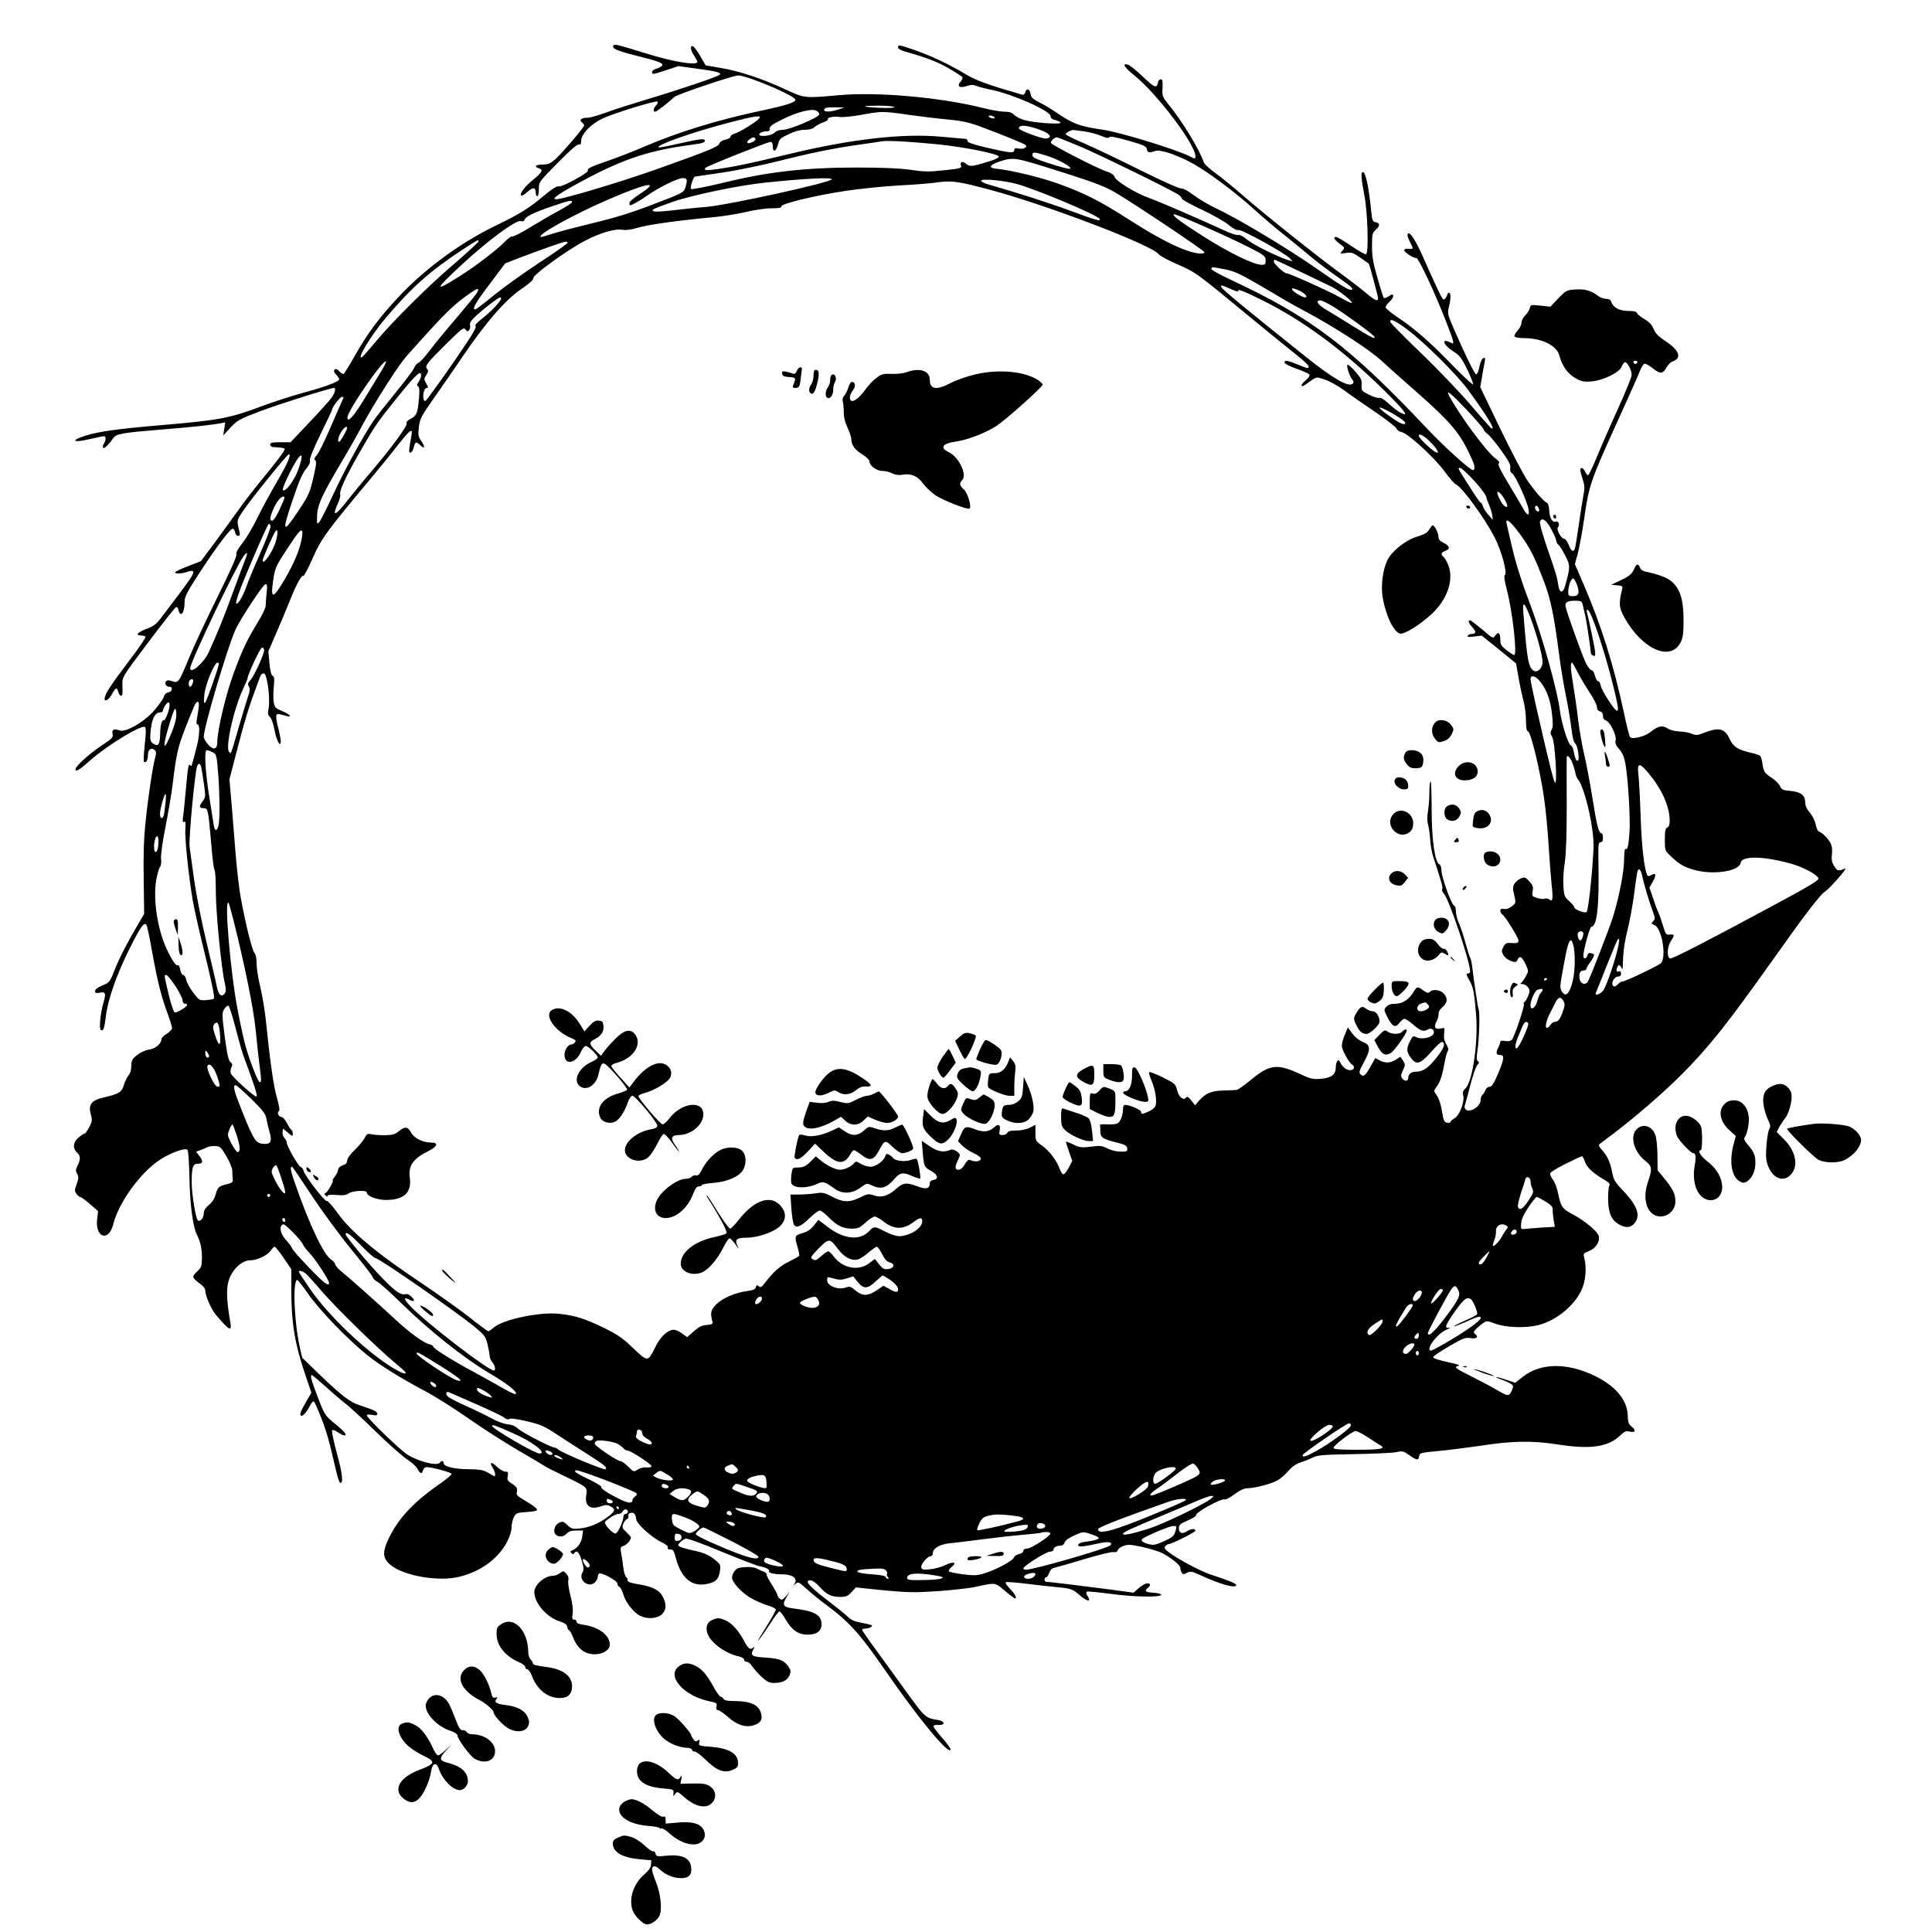 <?xml version="1.0" standalone="no"?>
<!DOCTYPE svg PUBLIC "-//W3C//DTD SVG 20010904//EN"
 "http://www.w3.org/TR/2001/REC-SVG-20010904/DTD/svg10.dtd">
<svg version="1.0" xmlns="http://www.w3.org/2000/svg"
 width="1280pt" height="1280pt" viewBox="0 0 1280 1280"
 preserveAspectRatio="xMidYMid meet">
<g transform="translate(0,1280) scale(0.1,-0.1)"
fill="#000000" stroke="none">
<path d="M4064 12498 c-12 -19 22 -34 148 -66 151 -38 181 -49 176 -64 -3 -7
-19 -17 -36 -22 -18 -5 -32 -15 -32 -22 0 -19 5 -18 96 12 l79 26 130 -18
c121 -16 157 -26 143 -39 -12 -13 -264 -98 -458 -156 -113 -34 -246 -76 -296
-95 -51 -19 -105 -34 -120 -34 -42 0 -59 -13 -39 -30 8 -7 15 -16 15 -21 0
-13 -143 -180 -189 -222 -35 -31 -48 -37 -86 -37 -46 0 -60 -14 -25 -25 31
-10 23 -26 -38 -76 -56 -45 -92 -93 -79 -105 3 -4 23 8 43 26 38 33 53 29 54
-12 0 -10 5 -18 10 -18 6 0 10 21 10 48 0 47 1 47 126 174 80 82 130 125 140
121 10 -4 14 3 14 22 0 47 64 113 144 151 82 37 353 120 363 111 3 -4 -1 -15
-10 -25 -19 -21 -22 -42 -6 -42 10 0 100 70 124 96 15 17 392 144 426 144 60
0 379 -135 379 -161 0 -17 -62 -37 -212 -69 -302 -64 -561 -143 -793 -243 -77
-33 -183 -74 -236 -92 -112 -38 -142 -53 -134 -65 8 -13 -173 -112 -194 -105
-12 3 -41 -15 -92 -57 -102 -86 -162 -124 -319 -200 -228 -109 -463 -280 -635
-460 -135 -142 -216 -250 -302 -401 -36 -65 -71 -120 -76 -124 -4 -3 -18 5
-29 17 -14 15 -23 19 -31 11 -8 -8 -4 -18 13 -36 15 -16 20 -29 14 -34 -17
-17 -117 -52 -245 -86 -69 -19 -193 -59 -275 -90 -199 -75 -281 -90 -637 -120
-305 -26 -431 -43 -522 -72 -103 -32 -81 -49 30 -22 44 10 86 19 93 19 15 0
16 -25 0 -50 -7 -10 -9 -23 -4 -27 7 -8 36 21 69 67 18 26 65 34 327 55 189
15 325 30 384 41 l28 6 -6 -43 -7 -44 48 52 c45 48 58 56 198 109 124 47 461
153 488 154 14 0 7 -32 -15 -63 -12 -18 -79 -92 -147 -164 l-126 -133 -67 0
c-54 0 -68 -3 -68 -15 0 -8 8 -16 18 -17 9 0 29 -2 45 -3 15 -1 30 -5 33 -8 7
-6 -53 -86 -164 -220 -40 -48 -107 -136 -149 -195 -42 -59 -114 -157 -159
-219 l-83 -111 -85 -33 c-47 -18 -86 -36 -86 -41 0 -11 41 -10 79 3 18 6 35 9
38 5 14 -13 -4 -39 -211 -311 -29 -39 -50 -55 -94 -71 -61 -23 -79 -44 -38
-44 13 0 27 -4 30 -9 3 -5 -45 -76 -107 -157 -118 -156 -150 -204 -162 -241
-11 -39 22 -27 46 17 26 47 34 49 43 15 7 -26 25 -34 27 -12 1 6 1 35 0 62 -1
50 -1 51 171 279 95 127 178 232 185 234 6 2 13 -7 15 -19 2 -12 8 -24 15 -26
14 -5 26 30 26 81 0 33 16 63 95 185 119 183 210 303 225 298 7 -2 13 -13 15
-25 2 -12 10 -22 18 -22 16 0 17 2 3 59 -9 42 -8 47 27 100 50 76 296 381 307
381 19 0 -7 -59 -79 -183 -41 -70 -99 -177 -128 -236 -28 -59 -73 -135 -99
-168 -32 -40 -45 -66 -41 -77 4 -10 -41 -112 -124 -279 -71 -144 -156 -325
-188 -402 -68 -166 -73 -173 -113 -158 -20 7 -33 7 -39 1 -15 -15 -3 -38 20
-38 27 0 19 -34 -9 -38 -12 -2 -24 -13 -27 -27 -3 -13 -31 -53 -61 -88 -68
-80 -192 -152 -234 -136 -35 14 -53 4 -45 -25 5 -21 -3 -29 -68 -72 -84 -56
-178 -140 -178 -161 0 -20 27 -4 102 63 115 101 340 236 359 217 7 -7 6 -47
-2 -117 -6 -59 -9 -109 -6 -112 13 -13 27 9 27 42 0 38 21 54 44 35 11 -9 12
-20 6 -43 -17 -56 -49 -271 -65 -428 -12 -109 -16 -224 -13 -385 l3 -230 -41
-70 c-72 -122 -121 -218 -155 -302 -31 -79 -34 -83 -81 -102 -30 -13 -48 -26
-48 -37 0 -13 6 -15 30 -11 39 8 44 -3 26 -64 -21 -71 -31 -175 -18 -183 16
-10 24 10 33 88 12 108 70 276 154 444 75 150 98 183 114 166 5 -5 21 -76 35
-159 38 -211 62 -308 101 -415 19 -51 35 -101 35 -110 0 -10 -16 -27 -35 -39
-19 -11 -35 -27 -35 -34 0 -31 -39 -65 -83 -71 -26 -4 -58 -19 -80 -37 -32
-26 -37 -36 -37 -72 0 -25 -7 -48 -18 -61 -10 -12 -24 -40 -31 -64 -14 -48
-33 -60 -135 -83 -80 -19 -102 -47 -85 -110 11 -39 10 -49 -10 -87 -12 -23
-25 -42 -30 -42 -5 0 -23 -12 -40 -26 -37 -30 -41 -72 -11 -99 24 -22 25 -46
4 -87 -13 -26 -14 -35 -3 -55 11 -20 10 -31 -3 -68 -14 -38 -15 -45 -2 -64 9
-12 20 -21 25 -21 6 0 35 -21 65 -47 l54 -47 -6 -48 c-17 -126 75 -161 106
-40 37 147 181 345 312 430 74 47 165 79 180 64 6 -6 11 -84 13 -184 3 -174
23 -326 49 -377 24 -46 34 -95 34 -156 -1 -52 -4 -63 -29 -86 -41 -39 -40 -42
24 -90 15 -11 27 -28 27 -38 0 -36 39 -125 71 -163 86 -101 105 -112 96 -56
-25 145 -29 226 -13 280 21 74 87 138 143 138 46 0 116 33 137 65 9 14 21 25
26 25 5 0 32 -34 60 -75 l50 -74 0 -133 c0 -227 23 -363 97 -579 l36 -106 -36
-62 c-36 -61 -46 -91 -29 -91 13 0 37 30 57 69 10 20 20 30 26 24 5 -5 27 -54
48 -109 36 -93 49 -138 99 -354 9 -41 22 -75 27 -75 21 0 13 65 -24 200 -21
77 -35 144 -30 149 4 5 21 -1 37 -13 17 -11 35 -21 41 -21 24 0 8 22 -58 76
-68 56 -70 58 -115 176 -44 115 -53 148 -40 148 4 0 45 -35 93 -78 47 -43 106
-93 131 -112 25 -19 115 -102 200 -185 85 -83 179 -166 208 -184 29 -19 60
-47 68 -62 17 -34 30 -37 37 -9 3 11 13 20 24 20 37 -1 164 -35 165 -45 1 -5
-29 -31 -67 -58 -179 -123 -281 -230 -347 -364 -46 -94 -44 -135 7 -179 86
-75 325 -116 464 -79 97 25 179 71 242 136 59 60 99 140 99 200 0 16 7 43 15
58 13 26 20 29 79 33 36 2 68 7 72 11 9 9 -15 28 -84 69 -44 25 -53 35 -48 52
6 26 0 36 -38 60 -23 15 -27 23 -22 47 5 25 2 29 -16 29 -12 0 -37 14 -55 32
-37 36 -54 32 -29 -6 15 -23 22 -56 12 -56 -3 0 -22 10 -43 23 -31 18 -53 22
-123 23 -96 0 -170 17 -170 39 0 17 -16 20 -25 5 -16 -26 -146 7 -219 55 -51
34 -257 233 -265 256 -2 8 8 10 33 5 28 -5 36 -4 36 7 0 15 -18 24 -115 56
-68 22 -122 64 -277 213 l-106 103 -16 70 c-38 175 -48 445 -16 445 4 0 38
-44 75 -97 76 -108 262 -300 392 -404 87 -69 222 -152 388 -240 55 -29 179
-107 275 -174 96 -67 247 -164 335 -215 88 -51 165 -97 172 -102 7 -6 62 -34
123 -63 164 -79 162 -77 154 -131 -11 -73 27 -100 102 -72 27 9 38 9 59 -2 36
-19 31 -34 -23 -73 -58 -43 -121 -68 -185 -74 -43 -4 -52 -2 -78 23 -25 24
-32 26 -54 16 -29 -13 -43 -56 -25 -77 17 -21 54 -19 75 5 13 14 31 20 63 20
l45 0 -6 -42 c-5 -41 -34 -78 -69 -91 -10 -3 -10 -8 -2 -17 8 -8 14 -9 18 -1
16 25 33 8 50 -48 14 -49 15 -62 5 -79 -30 -48 39 -105 81 -67 11 10 20 26 20
36 0 10 4 20 9 24 16 9 121 -47 121 -66 0 -9 6 -19 13 -22 8 -3 20 -26 27 -51
14 -51 67 -119 111 -141 46 -24 115 -19 144 10 29 28 32 63 9 111 -22 47 -66
71 -159 87 -57 9 -79 17 -77 27 2 7 -2 17 -9 21 -7 4 -16 34 -20 66 -3 32 -10
75 -14 95 -6 34 -5 39 18 47 23 9 47 38 47 56 0 3 -14 19 -30 34 -27 24 -30
31 -21 55 6 14 17 29 25 32 8 3 12 12 9 20 -7 18 25 30 40 15 6 -6 11 -22 12
-35 0 -30 104 -124 171 -155 28 -13 42 -26 38 -34 -3 -9 3 -13 17 -13 18 1 24
-8 35 -51 38 -145 112 -203 222 -174 49 14 64 31 72 84 5 39 3 44 -30 70 -43
36 -81 52 -157 67 -32 7 -66 17 -76 22 -18 9 -18 11 -2 29 10 10 26 21 37 25
11 3 100 -28 236 -85 119 -49 233 -93 252 -97 44 -8 72 -23 65 -33 -6 -11 30
-21 82 -21 80 0 115 -31 81 -70 -7 -8 -3 -6 9 4 22 18 23 18 77 -31 30 -27 89
-76 133 -108 150 -111 222 -192 383 -425 219 -318 425 -569 438 -532 2 6 -23
41 -55 77 -32 36 -58 71 -58 77 0 8 12 12 33 10 48 -3 43 25 -5 33 -81 12 -85
16 -211 190 -67 94 -160 221 -205 283 -45 61 -83 117 -85 122 -2 6 7 10 20 10
27 0 54 15 42 23 -5 3 -36 10 -69 16 -43 8 -68 19 -90 41 -16 16 -82 69 -145
117 -114 88 -143 123 -100 123 12 0 37 -17 58 -41 47 -53 80 -69 137 -69 40 0
52 5 76 31 l29 32 183 -19 c162 -15 204 -16 358 -6 96 7 206 19 244 27 146 31
134 33 202 -24 33 -28 64 -51 67 -51 16 0 2 28 -31 62 -20 21 -34 41 -30 45 4
4 67 -1 140 -10 72 -9 161 -19 197 -22 97 -9 105 -12 155 -55 49 -43 77 -45
51 -5 -9 14 -12 26 -6 30 5 3 77 -4 160 -15 154 -21 337 -24 333 -5 -2 6 -25
11 -53 13 -52 3 -60 11 -35 32 21 17 19 30 -5 30 -10 0 -35 -14 -55 -31 l-35
-31 -162 22 c-178 23 -396 50 -415 50 -7 0 -13 7 -13 15 0 8 5 15 11 15 5 0
15 13 20 29 8 22 19 32 42 36 18 4 106 30 197 57 90 27 174 48 187 45 15 -3
24 1 28 12 3 10 20 23 39 29 29 11 49 9 124 -7 50 -11 108 -29 129 -39 63 -33
123 -81 123 -100 0 -9 4 -24 10 -32 7 -12 12 -12 34 0 23 12 32 10 94 -18 129
-60 232 -88 232 -63 0 10 -52 31 -171 70 -66 22 -215 101 -277 148 -26 20 -31
28 -21 39 6 8 16 14 21 14 21 0 178 79 178 89 0 16 -32 13 -58 -5 -30 -20 -52
-11 -52 21 0 22 9 30 60 52 33 14 57 29 54 34 -9 16 168 114 191 105 7 -2 36
13 65 35 35 26 63 39 84 39 46 0 151 27 196 50 21 11 55 40 75 64 25 29 51 47
79 56 22 7 59 21 80 32 35 18 64 20 275 24 130 2 256 8 281 13 42 9 48 8 87
-20 50 -35 61 -36 65 -7 3 22 10 24 131 35 71 7 190 22 265 33 217 34 351 37
522 10 221 -34 335 -17 417 62 26 25 36 29 62 23 37 -8 42 8 9 35 -18 14 -23
29 -24 74 -3 101 -82 195 -219 261 -183 88 -358 86 -475 -6 l-51 -40 -61 20
c-34 12 -63 19 -65 17 -3 -2 13 -9 34 -16 21 -7 48 -19 60 -26 20 -13 21 -17
11 -42 -20 -45 -24 -45 -95 -4 -37 22 -111 61 -163 87 -120 60 -130 68 -99 75
17 4 -4 12 -71 26 -55 12 -95 25 -95 32 0 7 47 39 105 72 92 54 109 60 141 55
41 -7 57 6 34 25 -14 11 -14 15 2 33 10 10 30 28 46 39 27 19 27 19 85 -2 66
-25 194 -30 277 -11 118 28 238 122 291 230 29 59 38 150 20 217 -7 29 -6 31
33 46 44 18 73 63 63 100 -7 29 -94 101 -169 141 -74 39 -82 50 -102 149 -7
31 -21 68 -32 81 -10 14 -19 32 -19 41 0 9 39 34 102 65 56 28 105 51 109 51
4 0 13 -16 19 -35 12 -38 52 -76 124 -118 34 -20 45 -31 39 -40 -6 -7 -9 -48
-9 -92 2 -92 20 -135 69 -165 46 -28 81 -26 107 7 42 53 17 118 -88 227 -42
44 -52 61 -61 109 -12 66 -33 111 -69 150 -16 16 -22 30 -16 36 5 4 47 36 94
71 134 101 325 265 445 385 186 186 303 333 617 775 203 287 308 424 339 443
31 19 155 162 134 153 -46 -19 -52 -18 -73 16 -16 25 -19 44 -15 79 4 31 0 56
-11 76 -15 29 -54 67 -77 75 -6 2 -15 23 -20 47 -5 25 -23 59 -39 78 -20 23
-30 44 -30 67 0 47 -30 70 -98 76 -50 4 -58 8 -70 33 -7 15 -30 38 -50 51 -50
31 -58 44 -65 95 -3 24 -10 48 -15 53 -5 5 -37 16 -71 23 -79 19 -108 38 -132
90 -33 70 -70 79 -172 39 -41 -16 -51 -17 -80 -5 -17 8 -54 14 -82 15 -29 1
-62 10 -77 20 -34 22 -62 17 -112 -23 -38 -31 -120 -51 -136 -35 -5 5 -25 84
-44 175 -66 305 -146 561 -258 823 l-64 149 18 66 c10 36 30 140 43 231 34
234 40 250 247 705 58 127 113 251 123 278 10 26 24 47 32 47 9 0 32 -13 53
-30 49 -39 66 -38 91 5 11 19 29 37 39 40 64 20 47 73 -40 131 -52 34 -72 54
-84 84 -11 27 -28 46 -60 65 -24 14 -47 32 -50 40 -4 11 -21 15 -59 15 -58 0
-100 23 -112 60 -4 14 -15 20 -34 20 -16 0 -40 9 -54 20 -43 34 -88 47 -151
42 -57 -4 -61 -6 -112 -59 l-52 -55 -65 7 c-65 7 -66 7 -72 -18 -4 -14 -18
-35 -31 -48 -13 -12 -24 -34 -24 -48 0 -14 -12 -37 -26 -52 -14 -15 -23 -32
-20 -38 4 -6 31 -11 59 -11 122 0 220 -48 238 -115 18 -69 55 -121 106 -150
42 -23 56 -26 107 -22 79 7 185 59 200 98 6 16 16 29 23 29 16 0 43 -52 43
-84 0 -14 -37 -105 -81 -203 -45 -98 -108 -241 -140 -318 -31 -77 -62 -141
-67 -143 -4 -1 -14 9 -20 23 -13 27 -32 34 -32 10 0 -8 7 -35 16 -61 13 -39
14 -58 5 -103 -6 -31 -20 -120 -31 -198 -11 -78 -23 -149 -26 -158 -10 -26
-25 -17 -41 25 -9 22 -22 40 -29 40 -20 0 -55 62 -42 77 14 17 3 44 -15 37
-22 -8 -40 24 -43 74 -2 26 -8 48 -14 50 -20 7 -81 77 -130 148 -27 39 -108
194 -181 345 l-132 274 11 65 c6 36 14 80 18 99 5 26 4 33 -6 29 -13 -4 -22
-24 -34 -80 -4 -16 -11 -28 -16 -28 -10 0 -76 136 -147 299 -42 97 -44 106
-34 147 14 54 14 94 1 94 -5 0 -10 -4 -10 -8 0 -5 -6 -17 -14 -28 -14 -18 -18
-12 -61 81 -26 55 -65 141 -86 190 -49 111 -87 171 -101 157 -6 -6 -3 -23 11
-50 27 -52 26 -54 -6 -50 -14 2 -28 -2 -30 -8 -4 -12 59 -54 81 -54 15 0 121
-226 195 -416 57 -146 60 -160 32 -144 -63 33 -52 -13 13 -55 47 -30 58 -44
95 -118 22 -47 41 -93 41 -102 0 -9 -59 45 -137 125 -149 154 -247 240 -365
319 -43 29 -78 58 -78 65 0 7 11 23 25 36 14 13 25 29 25 37 0 17 -5 16 -34
-3 -13 -8 -26 -11 -29 -7 -3 5 -22 64 -41 132 -29 99 -36 140 -36 210 0 81 2
89 26 110 29 25 27 45 -4 49 -18 3 -21 12 -27 70 -16 161 -37 262 -56 262 -14
0 -11 -45 11 -158 21 -109 29 -375 11 -386 -5 -4 -49 21 -98 54 -48 33 -93 60
-100 60 -23 0 -14 -17 23 -45 35 -26 35 -27 17 -47 -18 -21 -18 -21 24 -14 38
6 48 2 95 -31 29 -20 54 -38 56 -39 5 -3 62 -217 62 -231 0 -23 -22 -13 -79
35 -31 27 -108 86 -171 132 -142 103 -510 396 -649 518 -57 50 -137 115 -177
144 -40 29 -76 62 -79 73 -27 82 -142 272 -231 380 -43 54 -45 58 -42 113 2
45 0 57 -12 57 -8 0 -16 -9 -18 -20 -8 -43 -23 -37 -100 37 -43 41 -88 77
-100 80 -41 11 -23 -19 45 -73 149 -120 403 -456 403 -534 0 -19 -4 -19 -39 0
-86 44 -460 159 -571 175 -158 23 -200 38 -318 119 -31 21 -80 50 -109 64 -40
21 -52 32 -55 54 -4 33 -27 42 -35 13 -4 -14 -11 -20 -22 -17 -232 67 -303 93
-378 138 -104 63 -232 123 -341 160 -99 34 -102 34 -102 14 0 -9 21 -20 58
-30 132 -37 209 -67 283 -111 43 -25 82 -50 85 -56 3 -5 -2 -18 -12 -29 -27
-30 -6 -45 41 -29 27 9 43 9 63 1 15 -6 60 -18 100 -26 143 -29 392 -140 392
-174 0 -13 9 -21 30 -26 16 -4 33 -11 36 -17 10 -15 -177 -2 -241 17 -27 8
-57 24 -67 35 -13 14 -32 20 -64 20 -25 0 -89 11 -143 25 -279 70 -698 108
-957 84 -223 -20 -224 -20 -349 38 -155 72 -303 121 -425 142 l-105 18 -37 64
c-20 35 -43 64 -50 64 -18 0 -11 -34 13 -67 10 -15 19 -32 19 -38 0 -26 -158
0 -333 54 -201 62 -216 66 -223 54z m1861 -408 c6 -10 -184 -4 -194 6 -2 2 39
4 92 4 53 0 99 -4 102 -10z m-370 -15 c-65 -22 -114 -17 -88 8 3 4 34 7 67 6
l61 -1 -40 -13z m-127 -33 c-4 -21 -195 -101 -240 -102 -24 0 -45 -7 -58 -20
-20 -20 -100 -29 -100 -11 0 11 25 21 51 21 10 0 18 3 18 8 -4 23 9 34 84 71
99 49 192 73 225 58 12 -6 21 -17 20 -25z m587 -2 c77 -11 193 -25 258 -31 91
-8 140 -18 210 -43 144 -53 301 -117 312 -127 15 -15 -16 -30 -47 -23 -21 4
-28 2 -28 -10 0 -23 -29 -20 -179 15 -91 21 -131 35 -131 45 0 8 -6 14 -12 14
-7 0 -79 7 -160 14 -255 24 -597 -15 -1008 -114 -266 -64 -353 -82 -473 -100
-77 -11 -100 -9 -81 9 13 13 411 171 429 171 10 0 15 -10 15 -31 0 -43 22 -33
35 16 8 33 16 41 70 66 39 19 76 29 106 29 31 0 53 6 68 20 13 10 38 24 57 30
19 7 32 15 29 20 -7 12 42 21 78 15 18 -3 82 3 142 14 139 25 142 25 310 1z
m575 -20 c0 -5 -9 -6 -20 -3 -11 3 -20 9 -20 13 0 5 9 6 20 3 11 -3 20 -9 20
-13z m-1559 -4 c-19 -23 -134 -94 -163 -101 -16 -4 -28 -13 -28 -21 0 -7 -15
-16 -34 -19 -20 -4 -36 -14 -39 -24 -5 -22 -62 -46 -402 -167 -243 -87 -630
-203 -679 -204 -33 0 0 26 112 88 311 173 484 233 785 273 65 8 87 15 87 26 0
18 -28 14 -194 -23 -60 -14 -111 -23 -113 -20 -16 16 231 102 472 165 165 43
215 50 196 27z m1869 -80 c58 -22 73 -48 32 -54 -25 -4 -182 55 -182 67 0 28
61 22 150 -13z m281 -6 c36 -5 88 -19 114 -30 35 -15 50 -17 55 -9 5 8 42 1
126 -23 103 -29 119 -37 122 -56 4 -24 17 -27 56 -12 34 12 153 -29 259 -89
104 -60 272 -186 395 -297 56 -51 146 -128 200 -170 53 -43 136 -110 183 -150
47 -39 127 -99 177 -133 85 -59 108 -81 82 -81 -21 0 -70 31 -247 154 -191
132 -509 322 -651 388 -48 23 -114 62 -146 87 -37 28 -69 44 -83 43 -13 -1
-133 53 -271 122 -136 68 -302 147 -369 176 -68 29 -123 56 -123 61 0 8 33 27
50 28 3 0 35 -4 71 -9z m-2176 -50 c7 -12 -42 -36 -53 -26 -4 4 2 14 12 22 23
17 33 18 41 4z m2159 -54 c135 -58 587 -279 644 -316 12 -8 22 -20 22 -26 0
-6 59 -39 132 -73 72 -34 152 -79 178 -101 30 -25 53 -37 66 -34 21 5 304
-151 339 -187 l20 -21 -25 7 c-70 21 -233 101 -274 135 -28 23 -53 37 -62 33
-8 -3 -50 10 -92 30 -195 89 -426 189 -498 215 -91 32 -224 114 -231 142 -3
12 -23 25 -57 36 -58 19 -352 170 -362 186 -7 11 21 38 39 38 5 0 78 -29 161
-64z m-952 18 c175 -18 399 -62 405 -81 3 -7 -27 -22 -79 -37 -98 -30 -115
-32 -139 -10 -20 18 -41 11 -33 -10 8 -20 -1 -23 -121 -35 -92 -10 -127 -9
-212 4 -73 10 -179 15 -360 15 -339 0 -585 -28 -882 -101 -113 -27 -208 -46
-213 -41 -8 8 16 82 27 82 2 0 64 9 137 20 154 22 303 54 548 115 96 24 254
55 350 69 96 14 189 27 205 30 42 6 181 -2 367 -20z m717 -74 c78 -23 185 -82
159 -88 -9 -2 -69 13 -132 34 -93 30 -116 41 -116 55 0 24 8 24 89 -1z m-120
-41 c42 -11 173 -52 291 -90 168 -54 234 -81 300 -121 140 -84 580 -379 580
-389 0 -5 -9 -9 -21 -9 -84 0 -249 77 -479 225 -193 124 -296 176 -474 240
-115 41 -309 88 -405 97 -54 5 -47 24 16 46 75 26 101 26 192 1z m-2259 -128
c0 -10 -5 -32 -11 -48 -9 -28 -24 -36 -212 -107 -147 -57 -257 -90 -403 -125
-111 -27 -230 -58 -265 -70 -35 -11 -67 -21 -71 -21 -57 0 210 149 453 253
250 107 335 121 200 33 -39 -25 -71 -52 -71 -61 0 -8 2 -15 5 -15 11 0 68 32
114 65 72 51 201 115 233 115 21 0 28 -5 28 -19z m960 11 c0 -20 -682 -170
-832 -183 -66 -5 -167 -16 -226 -23 -59 -7 -113 -10 -121 -6 -19 10 -10 14
121 61 125 45 448 112 617 129 281 29 441 36 441 22z m1230 -32 c135 -38 529
-204 545 -230 12 -19 -21 -10 -181 49 -141 53 -379 129 -546 176 -32 8 -58 21
-58 27 0 17 151 3 240 -22z m-175 -39 c376 -101 1070 -366 1111 -425 7 -10 63
-41 124 -67 121 -52 128 -57 505 -369 110 -91 238 -194 283 -230 45 -35 82
-70 82 -77 0 -17 -1 -17 -72 12 -69 28 -88 31 -88 13 0 -7 36 -26 80 -41 44
-16 83 -33 86 -39 4 -6 -8 -23 -27 -39 -37 -30 -34 -52 3 -25 74 53 65 51 123
32 30 -9 89 -42 132 -73 43 -32 136 -97 208 -145 71 -49 133 -97 137 -107 3
-10 19 -21 35 -24 43 -9 220 -172 285 -262 31 -43 65 -82 76 -86 36 -14 179
-208 251 -343 47 -88 90 -244 71 -256 -7 -4 -3 -35 14 -101 37 -140 69 -429
48 -429 -5 0 -27 14 -50 32 -36 28 -42 38 -42 70 0 45 -13 56 -34 27 -14 -21
-15 -20 -85 40 -40 33 -76 61 -81 61 -17 0 -11 -18 15 -46 27 -29 25 -44 -5
-44 -10 0 -22 -5 -26 -12 -5 -8 6 -10 43 -5 l50 6 114 -92 113 -92 17 -95 c9
-52 24 -123 33 -156 9 -34 16 -92 16 -128 0 -49 4 -68 14 -72 19 -7 81 -265
106 -443 11 -75 24 -215 30 -311 6 -96 15 -215 20 -263 11 -94 7 -116 -16 -96
-7 6 -21 8 -30 5 -10 -4 -33 -1 -51 5 -33 10 -34 13 -29 45 6 27 2 38 -21 64
-25 28 -31 30 -55 21 -15 -6 -34 -21 -43 -34 -13 -21 -14 -32 -3 -77 12 -52
12 -53 -16 -75 -17 -14 -36 -20 -52 -17 -17 3 -24 0 -24 -11 0 -9 5 -19 11
-23 20 -12 109 -156 109 -175 0 -16 -7 -19 -42 -17 -36 3 -44 0 -57 -24 -14
-25 -14 -31 -1 -55 9 -16 31 -33 50 -40 31 -10 36 -9 44 8 14 30 29 22 53 -28
21 -46 21 -47 2 -81 -10 -20 -24 -39 -31 -44 -9 -5 -6 -8 9 -8 12 0 29 -10 37
-22 13 -19 13 -25 0 -57 -8 -20 -19 -37 -24 -39 -5 -2 -7 -9 -4 -16 5 -14 -62
-214 -79 -234 -7 -9 -23 -12 -44 -9 -22 4 -33 2 -33 -6 0 -7 -7 -25 -15 -41
-17 -32 -12 -46 16 -46 28 0 24 -29 -17 -126 -27 -63 -41 -84 -55 -84 -11 0
-23 -10 -29 -24 -5 -13 -14 -27 -19 -31 -6 -3 -11 -17 -11 -31 0 -29 -30 -61
-66 -70 -29 -7 -48 10 -38 36 3 8 19 67 35 130 16 63 37 123 46 133 13 14 14
20 5 26 -10 6 -11 22 -3 72 11 74 16 247 8 269 -6 14 -30 176 -44 290 -3 25
-9 50 -13 55 -4 6 -17 48 -30 95 -12 47 -32 105 -43 130 -12 25 -21 62 -21 83
-1 20 -5 37 -12 37 -15 0 -84 189 -84 232 0 21 -6 38 -13 41 -30 11 -52 163
-52 364 0 105 -3 189 -7 186 -5 -2 -8 -34 -8 -71 0 -37 -4 -93 -9 -124 -6 -37
-6 -69 0 -90 5 -18 12 -62 14 -98 2 -36 11 -87 20 -115 58 -176 66 -206 60
-216 -4 -6 2 -20 13 -32 33 -38 172 -450 172 -513 0 -8 -7 -14 -15 -14 -13 0
-11 -8 8 -42 28 -49 33 -73 46 -224 16 -183 -23 -454 -71 -496 -15 -13 -18
-25 -14 -44 11 -41 -23 -132 -56 -152 -15 -9 -28 -20 -28 -25 0 -5 -10 -7 -22
-5 -20 3 -24 13 -35 78 -7 44 -21 86 -34 103 -21 29 -21 29 -2 56 24 31 38 74
54 161 6 36 16 70 21 77 7 8 3 23 -10 45 -14 24 -18 44 -14 72 4 38 4 39 -23
32 -37 -9 -48 10 -27 48 9 17 15 40 13 50 -1 10 8 28 22 40 36 30 41 58 16 89
-22 29 -75 37 -97 15 -9 -9 -19 -7 -42 10 -38 28 -42 28 -63 -7 -31 -52 -74
-81 -121 -81 -30 0 -48 -6 -61 -20 -17 -19 -17 -21 6 -67 33 -65 54 -76 80
-40 12 15 27 27 34 27 8 0 35 -18 60 -40 46 -40 68 -47 94 -31 19 12 41 3 41
-18 0 -33 -79 -53 -120 -31 -17 9 -22 5 -40 -31 -24 -46 -21 -72 11 -112 34
-44 60 -36 130 43 34 39 67 69 73 67 25 -8 14 -40 -35 -102 -55 -70 -91 -95
-137 -95 -32 0 -52 -16 -52 -42 0 -22 -23 -24 -40 -3 -10 13 -10 23 5 54 16
36 16 40 0 64 l-17 26 -31 -20 c-38 -23 -68 -24 -107 -4 l-28 15 -31 -54 c-35
-64 -48 -73 -67 -54 -12 12 -9 23 21 78 48 89 47 116 -6 137 -25 10 -52 32
-70 56 l-29 40 -20 -48 c-11 -25 -20 -59 -20 -74 0 -26 47 -112 69 -125 20
-13 12 -36 -13 -36 -26 0 -49 18 -67 52 -9 17 -13 18 -20 7 -5 -8 -9 -26 -9
-40 0 -48 -29 -70 -96 -76 -57 -5 -69 -2 -151 36 -143 66 -195 58 -321 -48
-41 -33 -81 -62 -90 -62 -10 -1 -48 -3 -87 -4 -79 -2 -116 -17 -159 -65 l-28
-33 -26 33 c-17 21 -27 28 -32 20 -16 -25 -50 0 -61 46 -11 43 -15 46 -95 86
-46 23 -87 38 -90 35 -4 -4 3 -29 15 -56 24 -57 36 -128 28 -163 -4 -15 -21
-30 -45 -41 -47 -21 -52 -21 -52 -3 0 13 -76 46 -107 46 -8 0 -13 -12 -13 -29
0 -43 -20 -90 -41 -96 -11 -4 -41 -5 -67 -4 -26 2 -46 0 -44 -4 1 -4 2 -23 2
-42 0 -41 16 -52 110 -75 53 -13 66 -20 68 -38 3 -20 -1 -22 -43 -22 -27 0
-63 9 -87 21 -34 17 -51 20 -92 14 -79 -10 -93 -9 -138 14 -23 11 -43 19 -45
17 -2 -2 7 -31 19 -65 l22 -62 -23 -45 c-13 -24 -29 -44 -35 -44 -7 0 -17 15
-24 33 -20 57 -69 122 -117 156 -44 31 -45 34 -45 86 l0 53 -37 -19 c-23 -12
-58 -19 -90 -19 -38 0 -55 -4 -59 -15 -4 -8 -17 -15 -31 -15 -23 0 -25 3 -20
30 8 38 -8 48 -36 22 -33 -30 -67 -35 -118 -17 -71 27 -78 25 -101 -28 l-21
-48 27 -28 c15 -15 49 -39 77 -51 33 -16 49 -29 47 -39 -4 -17 -39 -20 -69 -7
-12 5 -22 -3 -37 -28 -13 -23 -29 -36 -42 -36 -25 0 -25 18 -3 65 17 36 17 37
-7 56 -14 10 -32 16 -40 12 -48 -20 -86 -14 -139 22 l-54 37 6 -74 c8 -96 10
-101 58 -127 44 -25 49 -54 11 -59 -13 -2 -22 -10 -22 -21 0 -37 -24 -43 -81
-21 -75 28 -95 26 -146 -20 -52 -45 -96 -57 -146 -39 -31 11 -40 10 -88 -14
-70 -35 -113 -34 -185 4 -53 28 -64 30 -109 23 -27 -4 -76 -8 -109 -8 l-59 0
6 -94 c4 -52 12 -101 18 -108 18 -22 48 -8 104 47 28 27 57 49 66 49 8 0 35
-20 59 -45 54 -55 95 -75 154 -75 40 0 52 5 90 40 24 22 51 40 61 40 9 0 35
-14 56 -31 71 -56 132 -58 202 -5 42 32 57 33 57 3 0 -44 -84 -97 -154 -97
-19 0 -60 14 -91 30 -68 36 -76 36 -101 9 -63 -72 -173 -62 -285 26 l-57 43
-30 -37 c-21 -27 -44 -42 -76 -51 -52 -14 -54 -21 -31 -95 8 -27 12 -51 10
-55 -2 -4 -33 -21 -69 -39 -60 -30 -97 -62 -158 -140 -22 -29 -29 -33 -41 -23
-12 10 -15 9 -19 -6 -4 -14 -18 -20 -54 -25 -78 -9 -165 -46 -208 -88 -38 -39
-42 -57 -25 -119 3 -11 -6 -16 -38 -18 -31 -2 -52 -12 -86 -42 l-44 -39 -34
24 c-18 14 -43 25 -54 25 -40 0 -87 -43 -120 -108 -54 -108 -51 -108 -151 -13
-71 68 -105 91 -198 136 -121 59 -189 80 -294 91 -132 13 -374 -39 -433 -93
-14 -12 -29 -23 -33 -23 -5 0 -47 31 -95 68 -94 76 -219 164 -441 314 -226
154 -385 290 -460 397 -36 50 -69 87 -75 84 -14 -5 -155 180 -155 203 0 7 -8
18 -19 23 -18 10 -91 138 -91 162 0 7 -7 20 -16 30 -8 9 -14 27 -12 40 l3 22
32 -27 c31 -26 33 -26 33 -7 0 11 -5 23 -10 26 -6 4 -19 24 -30 46 -11 21 -27
39 -36 39 -18 0 -31 30 -16 39 7 4 2 34 -14 91 -22 76 -44 231 -74 521 -6 58
-22 152 -35 208 -14 56 -25 127 -25 157 0 35 -5 61 -14 70 -18 17 -80 282
-100 424 -8 58 -20 168 -26 245 -6 77 -17 217 -25 311 l-15 170 31 120 c75
291 92 346 171 557 6 18 16 27 27 25 21 -4 42 -162 31 -228 -7 -37 -5 -48 9
-61 10 -9 23 -47 30 -87 13 -71 41 -120 41 -71 0 13 -7 49 -15 79 -8 30 -15
66 -15 79 0 20 4 23 28 18 15 -3 35 -9 45 -12 9 -4 17 -3 17 3 0 5 -22 19 -49
30 -44 18 -51 25 -57 57 -4 21 -4 68 0 105 5 53 3 69 -8 73 -9 4 -16 31 -21
84 l-7 78 52 120 c29 66 69 163 90 215 43 108 78 172 90 165 4 -3 32 49 61
116 55 127 97 184 369 509 53 63 134 162 179 220 99 126 117 140 107 84 -19
-103 -19 -117 -5 -112 7 2 17 19 21 36 10 38 14 39 45 10 29 -27 30 -7 2 33
-18 26 -20 38 -14 89 6 53 15 71 96 187 50 70 139 200 199 288 152 223 279
369 385 441 52 35 81 62 78 70 -7 19 216 182 339 247 107 56 204 84 256 74 17
-3 57 2 93 13 66 21 284 51 496 70 67 6 167 22 223 35 58 14 131 25 171 25 50
0 68 3 66 13 -3 17 223 72 423 102 91 14 248 30 350 36 102 5 210 14 240 18
113 17 151 12 375 -48z m-2775 -80 c0 -5 -39 -31 -87 -57 -49 -26 -135 -76
-192 -111 -57 -35 -109 -62 -116 -59 -7 2 -30 -14 -51 -36 -55 -56 -192 -161
-302 -230 -169 -107 -165 -90 19 80 171 158 358 297 389 287 14 -4 22 -1 26
10 9 22 65 49 187 90 108 37 127 41 127 26z m4185 -160 c99 -43 232 -105 295
-137 108 -55 115 -61 115 -89 0 -27 -3 -30 -32 -29 -52 3 -218 84 -376 185
-161 102 -221 148 -197 149 9 0 96 -35 195 -79z m-4805 -101 c0 -5 -73 -72
-162 -149 -176 -150 -410 -383 -526 -523 -40 -48 -77 -90 -82 -93 -46 -29 61
149 161 265 169 199 291 307 508 449 100 65 101 66 101 51z m590 -9 c0 -5 -82
-63 -182 -128 -101 -66 -236 -163 -302 -216 -65 -54 -122 -97 -127 -97 -24 0
0 42 95 168 l103 137 87 34 c128 49 299 110 314 110 6 1 12 -3 12 -8z m4846
-187 c88 -42 182 -87 209 -100 51 -24 150 -102 141 -111 -2 -3 -41 15 -84 40
-73 41 -332 157 -350 157 -15 0 -82 62 -82 76 0 8 2 14 4 14 2 0 75 -34 162
-76z m-493 12 c62 -12 100 -29 209 -92 73 -42 150 -88 170 -100 20 -13 95 -54
165 -92 190 -102 416 -248 496 -322 38 -36 147 -132 241 -215 202 -178 270
-256 331 -380 46 -94 53 -119 35 -130 -12 -7 -191 154 -300 270 -518 549 -770
741 -1303 990 -81 38 -136 69 -132 75 8 12 -1 13 88 -4z m41 -131 c32 -14 54
-20 50 -14 -11 19 33 2 151 -56 277 -137 536 -328 808 -594 147 -145 179 -188
115 -155 -17 9 -52 36 -78 60 -30 28 -53 42 -63 38 -8 -3 -38 6 -67 21 -50 25
-51 27 -49 64 3 33 -3 45 -43 91 -25 28 -48 48 -51 43 -7 -12 14 -75 32 -97
10 -12 11 -20 3 -28 -26 -26 -129 33 -308 176 -421 336 -557 449 -562 464 -5
16 -3 16 62 -13z m-4994 -25 c-6 -11 -68 -87 -137 -168 -70 -81 -150 -179
-180 -219 -29 -39 -61 -74 -71 -77 -10 -3 -22 -18 -28 -33 -6 -16 -63 -91
-126 -168 -63 -77 -128 -160 -145 -185 -70 -104 -190 -324 -264 -483 -44 -95
-86 -178 -94 -186 -13 -14 -15 -12 -15 16 0 95 20 140 175 403 35 58 92 159
127 225 82 152 237 394 291 455 263 295 312 343 433 425 42 28 51 27 34 -5z
m5443 17 c40 -17 68 -47 43 -47 -18 0 -86 41 -86 53 0 10 6 9 43 -6z m-5283
-55 c0 -16 -69 -89 -125 -132 -35 -27 -52 -46 -44 -50 7 -5 -13 -43 -62 -116
-91 -138 -258 -372 -269 -379 -13 -8 -20 22 -13 55 3 17 12 30 20 30 12 0 11
5 -3 29 -16 28 -16 31 0 56 13 20 15 30 6 40 -17 20 -4 37 125 165 105 104
117 113 129 97 11 -14 15 -15 24 -4 6 7 9 22 6 33 -6 21 21 50 125 133 64 50
81 59 81 43z m5517 -56 c80 -49 257 -179 267 -195 15 -24 -20 -7 -137 66 -67
42 -148 92 -179 110 -57 33 -76 63 -40 63 10 0 50 -20 89 -44z m485 -148 c113
-84 326 -295 402 -398 132 -180 186 -270 157 -258 -4 2 -68 73 -140 158 -73
85 -221 240 -329 343 -108 104 -198 195 -200 203 -7 28 28 13 110 -48z m-6807
-295 c-26 -43 -74 -121 -106 -174 -59 -96 -94 -138 -105 -126 -12 11 19 70 97
187 82 122 148 204 157 196 3 -3 -16 -41 -43 -83z m8333 76 c-2 -6 -8 -10 -13
-10 -5 0 -11 4 -13 10 -2 6 4 11 13 11 9 0 15 -5 13 -11z m-8058 -87 c0 -10
-7 -28 -16 -41 -13 -18 -14 -25 -4 -31 9 -6 11 -27 5 -86 -8 -93 -15 -108 -56
-130 -20 -10 -29 -21 -25 -30 6 -16 -104 -166 -239 -324 -45 -52 -112 -134
-150 -182 -85 -110 -109 -117 -65 -20 10 23 17 49 14 56 -8 21 36 116 120 264
112 195 117 203 259 380 125 154 157 184 157 144z m6929 -229 c61 -65 111
-123 111 -129 0 -6 11 -19 23 -27 13 -9 54 -57 91 -109 53 -73 66 -99 62 -119
-3 -17 1 -28 13 -36 21 -13 100 -187 108 -238 8 -47 -8 -44 -37 8 -13 23 -57
98 -98 166 -53 88 -71 126 -62 131 8 5 1 16 -25 35 -60 46 -237 286 -304 413
-25 47 11 18 118 -95z m-7453 60 c-7 -16 -44 -98 -80 -183 -37 -85 -76 -165
-89 -178 -16 -17 -18 -25 -9 -31 10 -6 8 -30 -12 -115 -23 -99 -30 -117 -97
-217 -108 -164 -115 -149 -35 83 37 111 62 167 84 192 20 23 29 42 25 55 -3
12 23 77 71 175 42 85 76 158 76 161 0 17 52 85 65 85 14 0 14 -3 1 -27z
m6927 -64 c59 -31 117 -70 117 -80 0 -19 -32 -7 -94 37 -92 64 -102 83 -23 43z
m-6893 -114 c0 -12 -40 -84 -50 -90 -17 -11 -11 28 10 63 17 28 40 43 40 27z
m7168 -85 c75 -72 79 -111 5 -47 -43 37 -72 69 -73 80 0 18 29 4 68 -33z
m-7493 -194 c-26 -71 -85 -149 -101 -133 -8 7 51 133 91 197 40 62 45 31 10
-64z m7789 -68 c42 -46 79 -94 82 -108 3 -14 12 -39 20 -57 8 -17 17 -46 20
-65 l5 -33 -31 35 c-17 19 -33 45 -36 58 -4 12 -10 22 -14 22 -4 0 -37 46 -72
103 -85 133 -82 127 -64 127 8 0 48 -37 90 -82z m205 -127 c25 -45 22 -63 -5
-40 -15 12 -44 68 -44 85 0 18 28 -8 49 -45z m-8093 -13 c-33 -80 -61 -128
-73 -128 -17 0 -16 19 3 66 22 53 52 94 70 94 12 0 12 -4 0 -32z m8318 -44 c4
-9 4 -19 2 -21 -8 -8 -26 8 -26 23 0 19 16 18 24 -2z m83 -139 c18 -33 33 -67
33 -76 0 -9 7 -22 16 -30 9 -7 29 -40 46 -73 32 -64 32 -72 -3 -199 -13 -48
-36 -48 -44 1 -10 64 -13 73 -71 242 -35 101 -55 173 -51 184 12 31 41 12 74
-49z m-208 -32 c68 -92 100 -156 163 -323 42 -111 65 -223 98 -480 11 -85 32
-210 46 -277 14 -67 29 -162 35 -209 6 -56 15 -91 24 -98 18 -13 33 -116 17
-116 -11 0 -16 12 -27 67 -3 17 -12 34 -20 37 -16 6 -60 147 -69 221 -16 135
-117 496 -196 705 -55 144 -95 269 -121 379 -21 90 -39 168 -39 173 0 26 33
-3 89 -79z m-8276 53 c3 -7 -27 -87 -67 -177 -40 -90 -83 -193 -95 -229 -22
-62 -56 -118 -66 -108 -3 3 4 30 15 62 30 89 193 466 201 466 4 0 9 -6 12 -14z
m37 -94 c-17 -69 -90 -177 -90 -133 0 12 71 172 84 190 17 22 19 -5 6 -57z
m165 -9 c-17 -75 -52 -154 -111 -255 -76 -129 -93 -130 -74 -2 12 80 17 92 82
192 82 125 99 145 109 135 5 -5 2 -36 -6 -70z m-370 -119 c-9 -22 -45 -118
-80 -214 -61 -168 -106 -278 -163 -403 -32 -70 -122 -147 -122 -104 0 38 297
662 352 740 27 38 33 28 13 -19z m8824 -171 c18 -52 10 -73 -29 -73 -26 0 -30
3 -30 29 0 40 20 93 34 88 6 -2 17 -22 25 -44z m-8683 -54 c-3 -34 -6 -72 -6
-84 0 -12 -23 -60 -51 -106 -74 -121 -100 -177 -159 -334 -52 -138 -109 -378
-110 -458 0 -53 -25 -60 -62 -19 -15 18 -28 40 -28 50 0 64 153 580 209 708
32 71 185 304 200 304 11 0 13 -12 7 -61z m8720 -76 c3 -16 10 -44 15 -64 9
-35 38 -231 39 -255 0 -7 7 -15 16 -18 14 -5 15 0 10 41 -7 43 -40 201 -52
246 -3 9 -1 17 4 17 21 0 107 -252 167 -492 51 -202 47 -221 -27 -110 -25 37
-49 82 -53 100 -3 17 -11 30 -17 29 -6 -1 -16 15 -21 36 -5 20 -15 37 -23 37
-7 0 -23 19 -35 43 -22 41 -126 330 -136 376 -7 30 10 41 64 41 38 0 43 -3 49
-27z m-346 -86 c39 -102 80 -252 80 -293 0 -40 -33 -73 -58 -58 -36 23 -44 66
-69 378 -8 89 5 82 47 -27z m-8390 -214 c0 -28 -67 -173 -90 -198 -18 -19 -20
-27 -11 -43 8 -15 7 -31 -5 -64 -8 -23 -35 -113 -60 -198 -57 -197 -52 -186
-66 -172 -27 27 29 281 93 419 16 34 29 65 29 68 0 24 85 205 96 205 8 0 14
-8 14 -17z m-300 -90 c0 -21 -80 -247 -90 -257 -10 -9 -11 3 -6 54 7 65 66
210 87 210 5 0 9 -3 9 -7z m9001 -55 c18 -35 54 -95 80 -135 27 -40 49 -83 49
-96 0 -16 7 -26 20 -30 13 -3 20 -14 20 -30 0 -16 7 -26 19 -30 27 -7 73 -100
65 -132 -5 -19 1 -33 24 -59 21 -24 33 -52 41 -97 18 -105 33 -358 27 -452 -7
-95 -13 -120 -27 -111 -5 3 -9 -29 -9 -72 0 -77 -32 -243 -72 -374 -24 -78
-157 -420 -170 -437 -17 -21 -46 -11 -52 19 -7 37 2 58 25 58 10 0 19 5 19 11
0 6 11 25 25 43 22 29 32 56 21 56 -2 0 -11 3 -19 6 -9 3 -16 -3 -20 -15 -6
-25 -27 -28 -27 -5 0 39 43 194 53 194 38 0 53 139 47 438 -2 106 0 122 14
122 11 0 16 9 16 30 0 17 -5 30 -10 30 -18 0 -31 51 -60 235 -16 99 -40 227
-54 285 -14 58 -32 164 -41 235 -8 72 -24 179 -34 240 -16 96 -18 135 -5 135
2 0 18 -28 35 -62z m-257 -52 c47 -52 75 -119 87 -215 9 -73 9 -97 -1 -115
-10 -19 -9 -28 3 -47 19 -28 37 -321 19 -304 -9 9 -44 150 -127 514 -19 85
-35 162 -35 172 0 26 27 24 54 -5z m-8914 -5 c0 -17 -12 -41 -21 -41 -10 0
-12 33 -2 43 9 10 23 9 23 -2z m-167 -212 c-10 -30 -22 -53 -28 -51 -13 4 -23
-32 -24 -93 -2 -64 -11 -81 -39 -66 -28 15 -31 30 -22 105 9 71 29 106 62 106
10 0 18 6 18 13 0 7 7 23 16 36 27 38 37 10 17 -50z m203 29 c-4 -24 -9 -58
-12 -75 -4 -21 -2 -33 5 -33 16 0 14 -72 -5 -144 -35 -137 -35 -140 -44 -126
-11 17 -16 -16 -30 -175 -6 -66 -13 -140 -17 -164 -4 -33 -3 -42 7 -36 9 6 11
-5 8 -46 -5 -55 20 -299 48 -469 9 -52 38 -183 64 -290 62 -250 84 -359 77
-366 -3 -4 -27 -8 -52 -10 -44 -3 -46 -1 -85 50 -22 29 -43 67 -46 84 -4 18
-12 32 -20 32 -7 0 -16 16 -20 35 -3 19 -10 33 -14 30 -12 -8 -37 26 -74 104
-61 128 -92 324 -72 454 7 41 18 82 25 91 8 10 11 32 8 58 -2 26 9 107 29 208
18 91 40 219 48 285 29 237 34 253 141 513 21 48 39 42 31 -10z m-176 -154
c-56 -141 -68 -119 -21 38 36 120 45 136 49 82 2 -28 -7 -66 -28 -120z m265
-136 c30 -13 31 -19 42 -163 9 -134 10 -290 0 -327 -10 -38 -25 -35 -31 5 -3
17 -16 106 -31 197 -26 167 -33 300 -15 300 5 0 21 -5 35 -12z m9008 -62 c8
-19 19 -51 23 -72 4 -22 13 -43 19 -49 23 -19 64 -154 86 -277 16 -97 20 -144
14 -223 -10 -168 -33 -367 -43 -377 -11 -11 -82 16 -82 31 0 6 -15 24 -34 41
-31 28 -34 37 -38 98 -3 37 1 108 9 157 9 61 13 187 13 390 -1 165 -1 303 0
308 1 18 18 4 33 -27z m-9080 -38 c3 -13 11 -63 18 -111 12 -85 12 -88 -10
-118 -25 -33 -22 -43 12 -44 25 0 27 -10 48 -253 7 -84 16 -155 21 -158 4 -3
8 -68 8 -144 0 -134 37 -513 60 -607 11 -45 6 -68 -16 -77 -16 -6 -29 15 -39
64 -3 19 -33 145 -65 280 -35 145 -70 321 -85 430 -14 102 -27 196 -29 209 -7
45 35 496 50 535 9 23 21 20 27 -6z m9586 -37 c89 -106 139 -215 143 -310 1
-31 -3 -46 -15 -53 -14 -7 -17 -24 -17 -81 0 -71 1 -74 38 -108 57 -55 91 -75
163 -94 126 -33 293 -6 301 48 7 48 149 46 330 -4 85 -23 181 -75 186 -100 2
-12 -79 -60 -305 -181 -428 -231 -657 -348 -676 -348 -25 0 -23 76 3 115 26
40 25 46 -7 43 -25 -3 -28 2 -46 62 -11 36 -25 76 -32 90 -7 14 -22 55 -34 92
l-23 68 23 40 c24 43 20 61 -11 42 -11 -6 -22 -8 -25 -3 -20 34 -38 181 -45
381 -4 124 -11 253 -15 288 -10 79 6 82 64 13z m-9823 -206 c-4 -36 -9 -72
-12 -80 -10 -25 -24 -17 -24 13 0 32 28 132 37 132 3 0 3 -29 -1 -65z m-46
-247 c0 -45 -10 -79 -21 -72 -17 10 -6 104 12 104 5 0 9 -15 9 -32z m9826
-215 c15 -69 48 -180 69 -237 22 -58 22 -64 8 -79 -15 -15 -14 -17 8 -26 50
-18 82 -217 42 -253 -23 -20 -250 -128 -257 -121 -2 2 -14 -5 -26 -17 -16 -16
-25 -19 -33 -11 -16 16 8 61 33 61 13 0 20 7 20 20 0 13 -5 18 -15 14 -17 -7
-20 13 -6 35 7 11 11 10 20 -5 6 -11 11 -17 11 -14 1 3 2 41 4 85 2 44 15 123
29 175 13 52 32 154 42 225 21 163 23 175 35 175 5 0 12 -12 16 -27z m-9327
-318 c75 -301 133 -586 146 -730 8 -82 19 -184 25 -225 12 -95 12 -110 1 -110
-10 0 -57 116 -89 221 -12 37 -37 152 -57 255 -49 256 -90 742 -61 713 3 -2
18 -58 35 -124z m8941 -79 c0 -21 -11 -46 -20 -46 -12 0 -23 37 -15 50 9 15
35 12 35 -4z m234 -73 c-17 -90 -83 -286 -105 -309 -24 -25 -55 -33 -46 -11 3
6 35 85 70 174 36 90 68 167 72 173 12 20 16 9 9 -27z m-297 -20 c12 -77 6
-184 -14 -248 -21 -66 -43 -80 -66 -43 -14 21 -12 37 10 158 26 144 37 180 52
180 5 0 13 -21 18 -47z m-9264 -257 c26 -40 47 -83 47 -94 0 -13 6 -22 15 -22
8 0 15 -3 15 -7 0 -14 -69 -55 -83 -50 -7 3 -25 56 -40 120 -31 133 -31 127
-14 127 6 0 33 -34 60 -74z m9087 50 c0 -3 -4 -8 -10 -11 -5 -3 -10 -1 -10 4
0 6 5 11 10 11 6 0 10 -2 10 -4z m-30 -74 c0 -4 -6 -14 -12 -20 -7 -7 -18 -32
-23 -55 -12 -45 -45 -66 -45 -28 0 34 30 100 48 104 28 8 32 7 32 -1z m139
-75 c9 -18 9 -31 -4 -66 -18 -53 -32 -71 -54 -71 -9 0 -22 -9 -29 -20 -7 -11
-17 -20 -23 -20 -15 0 -5 49 20 97 11 21 27 53 36 71 18 38 37 41 54 9z m-898
-23 c11 -14 10 -18 -6 -30 -10 -8 -29 -14 -42 -14 -31 0 -31 37 0 50 31 12 33
12 48 -6z m-7900 -155 c20 -79 44 -162 52 -184 69 -185 95 -265 87 -270 -11
-7 -162 130 -171 154 -3 9 -2 26 4 39 8 18 7 25 -6 35 -13 9 -22 50 -38 169
-19 148 -19 158 -3 183 9 14 21 24 27 22 6 -2 27 -68 48 -148z m-103 -45 c6
-81 -9 -81 -34 1 -15 45 -15 57 -4 70 21 25 32 4 38 -71z m8667 76 c7 -11 -57
-154 -74 -164 -16 -10 -14 24 4 68 8 20 22 52 29 71 15 35 29 44 41 25z
m-8741 -222 c-9 -14 -24 2 -24 25 1 21 1 21 15 3 8 -10 12 -23 9 -28z m55
-130 c22 -64 21 -74 -3 -65 -19 7 -69 115 -62 133 11 29 44 -5 65 -68z m226
-149 c69 -67 94 -99 98 -122 3 -18 12 -58 21 -90 21 -71 11 -90 -42 -85 -47 4
-61 25 -132 201 -60 148 -70 187 -49 187 7 0 53 -41 104 -91z m-96 -243 c23
-75 25 -105 6 -109 -12 -2 -64 90 -65 114 0 17 22 69 30 69 3 0 16 -34 29 -74z
m-69 -137 c22 -36 39 -79 39 -95 0 -16 1 -40 3 -54 3 -22 -2 -26 -37 -35 -56
-14 -63 -20 -76 -68 -7 -27 -23 -52 -45 -70 -24 -20 -34 -37 -34 -57 0 -30
-25 -59 -40 -44 -14 14 -40 178 -40 249 0 102 8 125 41 125 35 0 37 17 8 54
l-20 26 28 10 c15 6 37 14 48 20 11 5 35 8 53 7 30 -1 37 -8 72 -68z m363
-142 c32 -98 34 -115 12 -97 -22 18 -75 115 -75 137 0 18 17 43 30 43 3 0 18
-37 33 -83z m200 -114 c68 -104 187 -266 265 -361 78 -95 142 -178 142 -185 0
-7 15 -21 33 -31 17 -10 91 -76 162 -146 175 -172 413 -361 573 -455 123 -73
193 -127 179 -141 -4 -4 -46 16 -94 44 -49 28 -137 77 -198 110 -132 71 -255
148 -255 161 0 5 -12 12 -26 15 -41 11 -130 76 -229 168 -90 84 -296 268 -361
321 -19 16 -34 35 -34 42 0 7 -11 20 -25 29 -51 33 -145 231 -239 502 -31 87
-36 114 -21 114 3 0 60 -84 128 -187z m8077 92 c0 -13 5 -35 12 -49 10 -23 7
-32 -26 -81 -36 -55 -59 -68 -69 -41 -3 8 6 50 20 93 15 43 28 84 29 91 6 23
34 13 34 -13z m-8350 -95 c0 -5 -4 -10 -10 -10 -5 0 -10 5 -10 10 0 6 5 10 10
10 6 0 10 -4 10 -10z m8449 -40 c36 -22 49 -36 48 -53 -1 -12 2 -43 6 -68 l8
-47 -88 -5 c-48 -4 -99 -8 -113 -9 -23 -3 -25 0 -22 37 2 28 17 60 49 108 25
37 50 67 54 67 5 0 31 -14 58 -30z m-8349 -126 c0 -8 -4 -12 -10 -9 -5 3 -10
10 -10 16 0 5 5 9 10 9 6 0 10 -7 10 -16z m53 -81 c31 -31 59 -65 63 -76 3
-10 24 -37 45 -59 38 -39 129 -179 129 -198 0 -27 -34 -1 -132 101 -59 61
-110 119 -113 129 -3 10 -21 34 -40 55 -33 34 -46 81 -28 98 11 12 18 8 76
-50z m8037 47 c12 -8 12 -11 -1 -27 -8 -10 -21 -30 -28 -45 -16 -32 -61 -76
-61 -60 0 6 5 23 11 39 7 15 11 40 10 55 -2 38 36 59 69 38z m66 -49 c-8 -13
-36 -15 -36 -3 0 4 5 13 12 20 14 14 34 0 24 -17z m-7653 -83 c44 -46 87 -84
96 -84 26 -2 530 -352 656 -455 62 -51 72 -63 84 -111 7 -29 14 -65 15 -79 0
-15 9 -36 19 -46 17 -20 23 -53 9 -53 -37 0 -444 312 -551 424 -45 46 -50 67
-13 47 36 -19 46 -12 21 15 -15 16 -30 23 -43 20 -30 -8 -65 16 -153 106 -82
83 -243 276 -243 290 0 23 31 0 103 -74z m3158 -22 c40 -54 88 -80 129 -71 16
3 49 24 73 46 25 21 50 39 56 39 6 0 22 -22 35 -49 18 -34 33 -51 51 -55 38
-10 29 -40 -12 -44 -26 -3 -36 3 -59 32 l-28 35 -40 -30 c-71 -52 -173 -31
-232 46 -14 19 -31 35 -36 35 -6 0 -26 -13 -45 -30 -37 -33 -41 -34 -63 -20
-12 8 -4 20 44 69 68 69 73 68 127 -3z m4305 -43 c-25 -49 -42 -66 -55 -58 -9
5 -2 18 25 46 21 22 40 39 41 39 2 0 -3 -12 -11 -27z m-7830 -121 c11 -9 62
-65 112 -124 94 -108 366 -374 479 -467 34 -28 64 -55 68 -61 12 -20 -21 -9
-80 26 -174 105 -426 344 -548 520 -42 61 -77 114 -77 118 0 12 25 5 46 -12z
m3852 -29 c46 -28 72 -56 72 -75 0 -23 -14 -23 -59 3 l-38 21 -37 -26 c-67
-45 -101 -46 -154 -1 -26 22 -33 24 -61 14 -48 -17 -121 12 -121 48 0 22 3 24
23 18 53 -16 71 -17 109 -4 l41 13 29 -37 c39 -48 65 -48 119 3 24 22 45 40
46 40 2 0 16 -8 31 -17z m3782 -77 c19 -36 8 -61 -82 -181 -73 -97 -118 -138
-118 -107 0 12 131 256 155 290 20 28 29 28 45 -2z m-100 -4 c0 -13 -72 -94
-77 -88 -9 9 47 96 62 96 8 0 15 -4 15 -8z m-140 -15 c0 -20 -30 -57 -46 -57
-18 0 -18 20 2 48 16 24 44 30 44 9z m-4372 -43 c-3 -19 -34 -41 -43 -32 -4 3
-2 16 5 27 13 25 43 28 38 5z m372 -5 c15 -27 7 -45 -24 -53 -28 -7 -96 16
-96 33 0 9 71 39 97 40 7 1 17 -8 23 -20z m4325 3 c16 -11 48 -89 41 -100 -3
-5 -39 -24 -81 -42 -41 -18 -74 -35 -72 -37 2 -2 33 10 69 25 92 42 108 46
108 29 0 -17 -108 -93 -235 -166 -95 -54 -105 -58 -105 -38 0 31 61 103 107
124 27 13 38 20 26 17 -37 -9 -28 17 38 110 58 81 79 97 104 78z m-385 -41 c0
-10 -87 -128 -101 -136 -24 -16 -10 16 57 123 14 22 44 31 44 13z m-200 -106
c0 -20 -77 -98 -89 -90 -24 14 -9 44 37 74 55 36 52 35 52 16z m240 -95 c0
-11 -7 -20 -15 -20 -18 0 -19 12 -3 28 16 16 18 15 18 -8z m-30 -59 c0 -15
-41 -61 -55 -61 -25 0 -27 21 -4 46 22 23 59 33 59 15z m30 -56 c0 -8 -4 -15
-10 -15 -5 0 -10 7 -10 15 0 8 5 15 10 15 6 0 10 -7 10 -15z m-6488 -81 c129
-80 169 -114 116 -99 -45 13 -267 161 -268 178 0 14 14 7 152 -79z m-22 -134
c0 -14 -14 -12 -28 2 -19 19 -14 30 8 18 11 -6 20 -15 20 -20z m361 -66 c13
-15 12 -16 -11 -9 -46 14 -80 35 -80 50 0 13 6 12 38 -4 21 -11 45 -27 53 -37z
m-101 -55 c91 -39 176 -80 189 -90 15 -12 28 -16 35 -10 7 6 50 0 116 -15 93
-22 116 -32 200 -88 52 -34 143 -93 202 -130 113 -72 135 -90 119 -100 -11 -7
-286 108 -312 130 -8 8 -21 14 -27 14 -22 0 -216 101 -243 127 -17 16 -41 25
-67 27 -22 2 -68 18 -103 38 -35 19 -111 56 -169 82 -58 26 -113 54 -122 63
-18 16 -14 38 6 29 6 -2 85 -37 176 -77z m5800 -143 c0 -17 -138 -119 -231
-170 -67 -37 -89 -43 -89 -27 0 12 290 211 308 211 6 0 12 -6 12 -14z m-5548
-53 c127 -55 226 -133 172 -133 -30 0 -314 165 -314 183 0 11 24 3 142 -50z
m5428 47 c0 -21 -136 -108 -148 -95 -12 12 98 105 124 105 13 0 24 -4 24 -10z
m-4575 -45 c0 -12 12 -26 29 -35 34 -17 46 -40 21 -40 -8 0 -34 9 -56 21 -28
14 -39 25 -35 35 3 9 6 22 6 31 0 8 7 13 18 11 9 -2 17 -12 17 -23z m4807 -27
c36 -24 73 -48 84 -54 37 -22 1 -29 -154 -29 -122 0 -157 3 -157 13 0 16 124
110 146 111 9 1 45 -18 81 -41z m-5132 -2 c0 -19 -21 -26 -42 -14 -28 14 -21
28 12 28 19 0 30 -5 30 -14z m160 -41 c14 -7 32 -21 39 -29 8 -9 20 -16 28
-16 21 0 163 -93 160 -105 -2 -5 -18 -9 -35 -7 -17 2 -42 -4 -57 -14 -26 -17
-27 -17 -63 19 -21 21 -44 37 -52 37 -21 0 -170 101 -170 115 0 8 6 16 13 19
19 8 107 -4 137 -19z m-446 -51 c9 -3 16 -10 16 -15 0 -14 -26 -10 -40 6 -13
16 -3 20 24 9z m71 -40 c19 -16 19 -16 -5 -9 -31 9 -50 25 -29 25 7 0 23 -8
34 -16z m4219 -69 c24 -36 20 -42 -31 -69 -54 -27 -226 -100 -260 -111 -39
-11 -25 11 30 47 28 19 89 65 135 101 46 36 90 63 97 61 8 -3 21 -16 29 -29z
m-3062 8 c23 -20 23 -30 -1 -42 -13 -7 -26 -7 -45 2 -32 15 -33 35 -3 47 30
12 28 12 49 -7z m-307 -3 c3 -5 1 -10 -4 -10 -6 0 -11 5 -11 10 0 6 2 10 4 10
3 0 8 -4 11 -10z m3225 -10 c0 -13 -118 -100 -136 -100 -21 0 -17 54 5 74 32
29 131 49 131 26z m-3894 -34 c113 -39 308 -117 319 -128 7 -6 4 -14 -7 -22
-10 -7 -18 -18 -18 -25 0 -24 -30 -21 -91 10 -78 39 -121 68 -115 78 3 4 -35
27 -84 51 -50 23 -90 46 -90 51 0 13 9 11 86 -15z m562 -36 c6 -16 -76 -7
-110 11 l-22 12 23 19 c23 18 24 18 64 -6 23 -13 43 -29 45 -36z m620 -19 c3
-43 3 -44 -25 -38 -42 9 -103 36 -103 47 0 12 17 22 54 31 60 14 71 8 74 -40z
m3037 9 c-7 -12 -85 -33 -93 -26 -3 4 3 13 14 21 21 16 89 21 79 5z m-510 -39
c-7 -22 -112 -87 -123 -76 -4 4 19 32 52 62 58 54 86 60 71 14z m-3191 13 c22
-9 20 -24 -3 -24 -21 0 -34 13 -24 24 8 7 8 7 27 0z m530 -14 c75 -25 80 -29
65 -46 -16 -20 -49 -18 -105 7 -60 25 -60 25 -44 44 16 19 15 19 84 -5z m-386
-16 c28 -8 28 -21 0 -51 -27 -28 -43 -29 -88 -2 l-34 21 23 19 c24 19 58 24
99 13z m103 -37 c39 -26 45 -44 26 -71 -13 -18 -16 -18 -70 -2 -65 19 -74 41
-31 75 33 26 34 26 75 -2z m427 1 c16 -16 15 -48 -2 -48 -27 0 -76 22 -76 35
0 24 57 34 78 13z m2934 -28 c-45 -37 -317 -168 -412 -198 -111 -35 -170 -47
-170 -34 0 10 49 33 260 121 80 33 181 76 225 95 44 19 89 35 100 35 19 0 19
-1 -3 -19z m-3978 -6 c23 -9 20 -24 -4 -24 -11 0 -20 7 -20 15 0 17 2 18 24 9z
m3810 -4 c-6 -6 -96 -46 -201 -89 -273 -113 -378 -142 -378 -102 0 12 149 70
465 181 59 21 131 27 114 10z m-3754 -50 c0 -5 -2 -10 -4 -10 -3 0 -8 5 -11
10 -3 6 -1 10 4 10 6 0 11 -4 11 -10z m890 -20 c69 -13 97 -27 82 -42 -10 -10
-181 36 -197 54 -11 11 -5 10 115 -12z m-830 -5 c0 -8 -7 -15 -15 -15 -8 0
-15 -9 -15 -19 0 -31 -38 -111 -53 -111 -19 0 -77 63 -69 76 14 20 70 54 90
54 11 0 22 7 26 15 3 8 12 15 21 15 8 0 15 -7 15 -15z m685 -6 c10 -15 -1 -23
-20 -15 -9 3 -13 10 -10 16 8 13 22 13 30 -1z m-315 -29 c59 -21 102 -49 103
-65 0 -5 -14 -18 -32 -29 -32 -18 -32 -18 -89 10 -53 27 -57 32 -60 67 -4 44
1 45 78 17z m2213 4 c46 -8 48 -20 5 -32 -114 -31 -268 -65 -273 -60 -4 3 3
24 14 47 21 39 28 44 91 55 27 5 101 0 163 -10z m-1875 -51 c5 -18 -20 -16
-44 2 -18 15 -18 15 10 13 16 -2 31 -9 34 -15z m2057 -13 c0 -9 -11 -16 -27
-18 -27 -3 -38 14 -21 32 12 12 48 2 48 -14z m-115 3 c-1 -25 -23 -34 -91 -40
-59 -4 -72 -3 -62 7 19 21 153 49 153 33z m977 -39 c-9 -31 -20 -40 -75 -65
-57 -25 -69 -28 -103 -19 -43 12 -56 25 -37 37 39 25 177 82 200 83 25 0 26
-1 15 -36z m-2940 -65 c98 -50 178 -96 178 -103 0 -26 -80 -5 -242 64 -99 41
-173 78 -173 86 0 13 37 44 52 44 4 0 87 -41 185 -91z m2111 49 c-7 -21 -128
-98 -154 -98 -15 0 -24 -6 -24 -15 0 -9 -12 -18 -29 -21 -16 -4 -31 -14 -34
-23 -5 -21 -123 -84 -199 -106 -48 -14 -69 -14 -140 -5 -46 6 -87 15 -91 19
-5 5 4 18 18 30 39 30 10 38 -41 12 -22 -11 -65 -23 -96 -27 -49 -6 -59 -4
-64 10 -7 19 40 76 63 76 7 0 13 9 13 19 0 32 45 59 108 66 31 3 125 14 207
25 83 11 206 25 275 31 69 6 127 12 129 15 2 2 17 4 34 4 18 0 27 -4 25 -12z
m275 -4 c71 -24 62 -34 -44 -49 -29 -4 -46 -12 -46 -21 0 -15 34 -12 142 12
59 13 92 6 70 -15 -24 -22 -507 -161 -559 -161 -9 0 -16 4 -16 9 0 16 152 111
177 111 13 0 23 6 23 14 0 15 21 26 50 26 10 0 20 9 23 20 3 12 26 30 59 45
64 29 63 29 121 9z m-2718 -19 c0 -13 -8 -21 -22 -23 -19 -3 -23 1 -23 23 0
22 4 26 23 23 14 -2 22 -10 22 -23z m618 -154 c80 -35 69 -52 -19 -30 -46 12
-59 22 -49 39 9 14 17 13 68 -9z m396 -8 c60 -15 81 -28 81 -49 0 -18 -1 -18
-101 7 -99 25 -119 34 -119 55 0 17 36 14 139 -13z m-1634 -3 c13 -14 15 -24
8 -31 -8 -8 -15 -4 -27 12 -28 41 -14 55 19 19z m1975 -55 c7 -9 10 -18 7 -22
-4 -3 -2 -12 4 -20 8 -8 8 -13 1 -13 -6 0 -12 5 -14 12 -3 8 -37 14 -93 18
-100 6 -130 26 -48 33 109 8 131 7 143 -8z m335 -34 c77 -13 41 -26 -77 -29
-102 -2 -118 0 -118 13 0 33 60 38 195 16z m655 11 c0 -15 -24 -32 -46 -32
-32 0 -40 18 -12 29 29 12 58 13 58 3z"/>
<path d="M5280 10345 c-8 -20 -15 -25 -28 -20 -9 4 -30 10 -45 13 -24 4 -28 1
-25 -14 2 -15 13 -20 47 -22 45 -3 46 -6 26 -54 -5 -14 -2 -18 13 -18 26 0 32
9 37 64 3 25 6 50 7 57 6 24 -22 19 -32 -6z"/>
<path d="M5390 10312 c0 -21 -7 -47 -15 -58 -17 -23 -19 -50 -4 -60 17 -10 28
7 44 69 15 60 12 87 -11 87 -10 0 -14 -12 -14 -38z"/>
<path d="M6006 10334 c-22 -8 -66 -13 -100 -11 -55 2 -67 -1 -100 -27 -21 -15
-53 -50 -72 -76 -37 -52 -79 -85 -94 -75 -16 10 -11 40 10 68 21 26 18 57 -6
57 -7 0 -18 -16 -23 -36 -6 -20 -18 -45 -27 -55 -12 -13 -14 -26 -9 -46 3 -15
6 -47 5 -70 0 -27 9 -63 25 -96 14 -30 25 -63 25 -75 0 -39 23 -72 72 -102 26
-16 48 -37 48 -45 0 -30 47 -65 85 -65 20 0 50 -7 66 -16 21 -11 43 -13 70 -9
55 10 99 -9 134 -58 17 -23 54 -58 82 -78 50 -34 216 -99 227 -88 14 14 -13
103 -38 126 -30 28 -32 40 -10 64 32 36 -24 152 -90 183 -61 29 -44 57 44 70
83 12 199 57 273 105 60 39 294 248 305 272 2 4 -10 16 -25 27 -86 61 -262 79
-419 42 -53 -12 -126 -37 -162 -56 -99 -52 -142 -45 -142 22 0 58 -69 80 -154
48z"/>
<path d="M5507 10313 c-4 -3 -7 -18 -7 -33 0 -14 -7 -35 -15 -46 -17 -22 -20
-60 -5 -69 19 -12 40 16 40 51 0 19 5 43 12 53 17 28 -4 66 -25 44z"/>
<path d="M9715 9440 c3 -5 10 -10 16 -10 5 0 9 5 9 10 0 6 -7 10 -16 10 -8 0
-12 -4 -9 -10z"/>
<path d="M9469 9292 c-12 -21 -31 -32 -79 -47 -78 -23 -169 -96 -199 -158 -30
-64 -43 -164 -31 -242 20 -122 75 -237 118 -243 29 -4 132 60 207 130 104 97
148 225 111 322 -9 24 -24 50 -32 56 -20 18 -17 29 11 40 35 13 31 33 -10 53
-26 13 -35 23 -35 42 0 25 -26 75 -39 75 -3 0 -13 -13 -22 -28z"/>
<path d="M9508 8013 c-28 -31 -27 -77 2 -111 18 -22 23 -23 55 -12 25 8 41 22
53 46 15 32 15 36 -5 62 -25 34 -81 42 -105 15z"/>
<path d="M9310 7811 c-15 -29 -12 -45 11 -75 16 -20 29 -26 59 -26 41 0 50 11
50 60 0 35 -32 60 -77 60 -22 0 -36 -6 -43 -19z"/>
<path d="M9665 7725 c-46 -45 -26 -95 38 -95 54 0 87 22 87 59 0 60 -79 83
-125 36z"/>
<path d="M9247 7643 c-25 -24 13 -73 56 -73 22 0 27 5 27 24 0 14 -7 32 -16
40 -16 16 -55 22 -67 9z"/>
<path d="M9588 7459 c-26 -15 -24 -75 3 -89 30 -17 62 -8 78 21 13 24 13 29
-2 53 -18 27 -49 33 -79 15z"/>
<path d="M9788 7426 c-18 -9 -24 -22 -28 -59 -6 -47 -6 -47 28 -53 67 -13 112
38 79 90 -19 29 -48 37 -79 22z"/>
<path d="M9232 7407 c-66 -70 33 -180 108 -119 15 12 22 29 23 56 2 72 -84
113 -131 63z"/>
<path d="M9640 7235 c-10 -13 -9 -15 8 -15 15 0 20 5 16 15 -4 8 -7 15 -9 15
-1 0 -8 -7 -15 -15z"/>
<path d="M9843 7153 c-19 -7 -16 -58 5 -76 37 -33 92 -16 92 28 0 41 -52 67
-97 48z"/>
<path d="M9215 7010 c-26 -28 -8 -66 36 -75 29 -6 36 -4 56 21 l22 28 -21 23
c-27 28 -69 30 -93 3z"/>
<path d="M9695 6919 c-11 -17 1 -21 15 -4 8 9 8 15 2 15 -6 0 -14 -5 -17 -11z"/>
<path d="M9512 6708 c-23 -23 -14 -66 17 -82 26 -14 30 -14 50 8 37 40 22 86
-29 86 -14 0 -31 -5 -38 -12z"/>
<path d="M9418 6563 c-55 -63 -5 -150 70 -122 15 5 35 20 44 32 15 19 20 20
37 10 29 -18 32 -16 20 11 -7 14 -17 22 -24 20 -6 -3 -24 11 -39 31 -21 28
-34 35 -60 35 -19 0 -39 -7 -48 -17z"/>
<path d="M9610 6456 c0 -2 8 -10 18 -17 15 -13 16 -12 3 4 -13 16 -21 21 -21
13z"/>
<path d="M9220 6269 c0 -37 16 -69 34 -69 8 0 30 19 51 41 43 48 37 59 -37 59
-47 0 -48 -1 -48 -31z"/>
<path d="M9107 6242 c-26 -26 -47 -53 -47 -60 0 -7 11 -18 25 -24 22 -10 30
-8 53 9 22 17 28 29 30 72 2 28 -1 51 -5 51 -5 0 -30 -22 -56 -48z"/>
<path d="M10014 6273 c-13 -23 -12 -75 2 -80 6 -2 9 8 6 25 -3 22 2 33 17 45
19 13 20 15 6 21 -21 8 -19 9 -31 -11z"/>
<path d="M9971 6241 c-10 -6 -10 -10 -1 -16 13 -8 24 -1 19 14 -3 6 -10 7 -18
2z"/>
<path d="M8991 6096 c-26 -41 -26 -47 -1 -95 18 -37 36 -51 65 -51 22 0 85 60
85 81 0 34 -22 69 -45 69 -12 0 -30 7 -41 15 -29 22 -40 18 -63 -19z"/>
<path d="M3658 6109 c-58 -33 19 -144 130 -188 26 -11 30 -16 21 -27 -6 -8
-17 -14 -24 -14 -21 0 -45 -36 -45 -68 0 -72 76 -58 109 19 9 21 23 39 32 39
17 0 79 -60 79 -76 0 -6 -18 -19 -40 -29 -83 -37 -125 -119 -82 -158 44 -40
111 1 127 75 15 66 23 80 43 69 28 -15 153 -161 147 -171 -3 -5 -32 -17 -64
-26 -98 -27 -147 -97 -112 -162 14 -26 55 -38 90 -26 31 11 65 60 89 126 10
30 23 48 32 48 20 0 165 -175 165 -198 0 -11 -13 -19 -42 -24 -90 -15 -173
-81 -173 -138 0 -63 101 -94 155 -47 14 12 40 51 58 86 18 36 37 66 43 68 7 2
29 -20 50 -49 41 -57 62 -83 49 -58 -5 8 -17 28 -28 43 -26 38 -16 57 30 57
81 0 163 68 163 137 0 96 -145 79 -225 -26 -16 -22 -37 -40 -45 -40 -15 -1
-160 170 -160 187 0 5 19 15 43 21 57 15 143 65 164 97 21 33 8 74 -31 93 -57
27 -142 -24 -218 -130 l-18 -24 -59 65 c-33 36 -60 70 -61 77 0 7 17 17 38 22
114 31 172 129 115 194 -30 32 -69 22 -126 -35 -29 -29 -62 -66 -74 -83 l-21
-30 -36 34 c-43 42 -45 56 -8 75 45 23 64 51 60 88 -2 28 -7 34 -30 36 -21 3
-36 -5 -62 -34 l-34 -37 -35 56 c-51 79 -128 116 -179 86z"/>
<path d="M9139 5944 l-34 -35 24 -44 c27 -52 52 -63 87 -40 24 15 104 129 104
147 0 13 -16 9 -30 -7 -16 -19 -69 -19 -96 0 -19 13 -24 11 -55 -21z"/>
<path d="M6360 5933 l-32 -29 27 -57 c15 -32 32 -60 36 -63 13 -8 84 145 73
156 -5 4 -23 11 -41 15 -26 5 -37 1 -63 -22z"/>
<path d="M6494 5851 c-14 -33 -26 -64 -26 -68 1 -12 114 -43 134 -37 26 8 45
79 27 100 -16 20 -84 64 -98 64 -6 0 -22 -27 -37 -59z"/>
<path d="M6245 5798 c-19 -29 -35 -61 -35 -71 0 -20 28 -67 40 -67 5 0 25 23
45 50 l37 50 -21 45 c-12 25 -23 45 -26 45 -2 0 -20 -24 -40 -52z"/>
<path d="M6680 5765 c-19 -50 -49 -75 -90 -75 -36 0 -38 -1 -43 -42 -3 -23 -3
-46 0 -51 11 -17 108 -57 141 -57 l32 0 0 59 c0 32 3 78 6 102 5 35 2 49 -14
69 l-20 25 -12 -30z"/>
<path d="M7310 5706 c0 -42 2 -45 40 -60 50 -20 86 -21 93 -2 8 21 -4 90 -17
98 -6 4 -35 8 -63 8 l-53 0 0 -44z"/>
<path d="M7179 5717 c-57 -31 -58 -54 -1 -85 60 -33 72 -26 72 48 0 69 -5 72
-71 37z"/>
<path d="M6385 5721 c-21 -4 -33 -15 -40 -34 -9 -27 -6 -32 37 -73 26 -24 54
-44 62 -44 19 0 43 46 52 98 6 38 5 40 -26 51 -35 12 -39 12 -85 2z"/>
<path d="M7500 5673 c0 -62 -19 -103 -46 -103 -9 0 -14 -5 -12 -12 6 -16 106
-57 141 -58 27 0 28 2 22 33 -14 67 -70 192 -87 195 -16 3 -18 -5 -18 -55z"/>
<path d="M5499 5696 c-41 -28 -101 -112 -97 -136 5 -23 42 -23 88 0 37 19 42
19 63 5 33 -23 81 -19 118 12 23 19 41 26 65 25 46 -3 43 11 -11 48 -106 73
-168 85 -226 46z"/>
<path d="M6778 5596 c-4 -60 -8 -72 -32 -92 -17 -15 -40 -24 -62 -24 -37 0
-43 -8 -47 -56 -2 -24 4 -32 33 -46 52 -26 115 -24 145 6 13 13 27 36 31 51 8
34 -9 115 -40 180 l-23 50 -5 -69z"/>
<path d="M6154 5594 c-18 -64 -14 -80 36 -138 20 -22 41 -36 55 -36 28 0 80
58 96 107 9 28 7 37 -11 63 -24 34 -32 36 -50 15 -20 -24 -47 -18 -72 15 -12
17 -25 30 -30 30 -4 0 -15 -25 -24 -56z"/>
<path d="M7060 5588 c-11 -24 -20 -49 -20 -56 0 -7 25 -25 56 -39 67 -31 79
-24 70 40 -6 36 -14 51 -41 71 -18 14 -36 26 -40 26 -3 0 -15 -19 -25 -42z"/>
<path d="M7283 5574 c-16 -18 -29 -24 -43 -19 -18 6 -20 2 -20 -48 l0 -55 52
-26 c29 -14 64 -26 79 -26 32 0 39 18 39 108 0 63 0 63 -35 78 -45 18 -46 18
-72 -12z"/>
<path d="M5790 5554 c-14 -7 -35 -14 -47 -14 -11 0 -44 -12 -73 -27 -48 -25
-54 -26 -101 -14 -40 10 -56 11 -80 1 -18 -8 -48 -10 -77 -6 l-48 6 -22 -62
c-28 -80 -28 -96 2 -110 33 -14 103 3 175 43 l53 30 27 -25 c37 -35 86 -35
122 0 l28 27 50 -22 c27 -11 62 -21 78 -21 32 0 73 24 73 43 0 14 -118 167
-128 166 -4 -1 -18 -7 -32 -15z"/>
<path d="M6488 5528 c-22 -18 -31 -19 -58 -10 -30 11 -31 10 -49 -31 -18 -41
-18 -42 2 -65 31 -34 122 -75 147 -67 26 8 59 77 60 122 0 25 -7 35 -36 52
-19 12 -36 21 -37 20 -1 0 -14 -9 -29 -21z"/>
<path d="M7030 5400 c0 -52 4 -65 25 -86 32 -32 122 -74 159 -74 l28 0 -7 68
c-4 42 -13 73 -23 83 -9 9 -48 26 -87 38 -38 12 -76 25 -82 27 -10 4 -13 -10
-13 -56z"/>
<path d="M6115 5397 c-8 -61 2 -83 62 -138 47 -44 69 -45 106 -7 35 35 64 106
54 132 -6 14 -11 13 -41 -5 -47 -28 -83 -19 -134 33 l-40 40 -7 -55z"/>
<path d="M5930 5329 c-41 -22 -80 -23 -134 -4 -39 13 -41 13 -73 -16 -42 -36
-78 -37 -128 -3 l-37 25 -45 -21 c-70 -33 -137 -45 -178 -33 -19 6 -37 8 -40
3 -11 -17 -35 -141 -30 -150 13 -21 41 -8 87 41 l48 52 59 -56 c85 -81 133
-86 173 -17 9 17 21 30 26 30 5 0 27 -14 48 -30 54 -44 82 -38 115 23 41 76
43 77 92 29 24 -23 52 -42 64 -42 28 0 73 20 73 32 0 23 -63 158 -73 157 -7
-1 -28 -10 -47 -20z"/>
<path d="M2642 5305 c-24 -20 -42 -25 -88 -26 -33 -1 -73 2 -91 6 -28 6 -33 4
-48 -26 -10 -18 -39 -53 -66 -79 -30 -28 -49 -56 -49 -69 0 -15 -9 -25 -30
-32 -18 -7 -30 -18 -30 -29 0 -9 -9 -29 -21 -44 -11 -14 -18 -26 -15 -26 11 0
-33 -78 -46 -83 -10 -4 -11 -7 0 -18 7 -8 12 -9 12 -2 0 7 19 9 59 6 45 -4 64
-2 82 11 26 18 119 22 119 6 0 -24 65 -50 128 -50 118 0 171 49 157 148 -11
79 22 126 123 176 60 30 69 56 20 56 -56 0 -114 29 -134 66 -22 40 -42 43 -82
9z"/>
<path d="M4775 5182 c-46 -22 -95 -74 -126 -133 -14 -29 -25 -40 -37 -36 -10
2 -23 -2 -30 -10 -7 -7 -24 -13 -38 -13 -49 0 -136 -58 -178 -118 -49 -71 -26
-142 44 -142 73 1 147 67 184 164 13 33 23 46 37 46 10 0 19 4 19 9 0 4 34 11
76 14 91 7 171 41 197 86 22 38 22 93 -1 121 -25 31 -94 37 -147 12z"/>
<path d="M5865 5140 c-10 -32 -63 -70 -98 -70 -18 0 -46 9 -64 19 -28 18 -33
18 -44 5 -19 -23 -64 -44 -94 -44 -30 0 -87 28 -130 64 l-30 25 -37 -37 c-30
-29 -46 -36 -78 -37 -39 0 -40 -1 -46 -41 -3 -23 -4 -50 -2 -60 7 -37 101 -41
173 -7 38 18 49 15 114 -32 50 -37 115 -35 171 6 42 31 44 31 77 15 60 -28 98
-17 151 46 34 40 58 43 113 17 27 -12 52 -19 56 -16 5 6 -13 112 -23 128 -2 4
-21 1 -43 -7 -40 -13 -103 -5 -116 16 -3 6 -15 14 -25 20 -15 8 -20 6 -25 -10z"/>
<path d="M2030 5057 c0 -8 7 -17 15 -21 8 -3 15 -2 15 3 0 5 -7 14 -15 21 -12
10 -15 10 -15 -3z"/>
<path d="M2080 5001 c11 -22 30 -29 30 -11 0 5 -9 14 -21 20 -19 11 -20 10 -9
-9z"/>
<path d="M4692 4858 c76 -118 130 -220 121 -229 -6 -6 -40 -16 -76 -24 -135
-28 -227 -100 -227 -178 0 -56 84 -86 149 -53 41 22 96 87 130 155 17 33 35
62 40 65 9 6 26 -12 59 -60 7 -11 6 -5 -2 12 -20 42 -6 54 61 54 72 0 178 36
219 75 43 41 46 89 8 134 -66 78 -175 43 -280 -91 -25 -32 -51 -58 -57 -58 -7
0 -43 50 -81 110 -37 61 -70 110 -73 110 -3 0 1 -10 9 -22z"/>
<path d="M2930 4382 c0 -8 35 -42 80 -77 14 -11 3 4 -25 33 -51 54 -55 57 -55
44z"/>
<path d="M10605 7932 c8 -42 24 -86 30 -81 2 3 1 30 -2 60 -4 39 -10 56 -20
56 -11 0 -13 -8 -8 -35z"/>
<path d="M10634 7791 c3 -18 6 -42 6 -52 0 -11 7 -19 15 -19 12 0 12 6 0 46
-17 56 -30 72 -21 25z"/>
<path d="M1151 6693 c0 -10 7 -34 14 -53 l13 -35 1 53 c1 40 -2 52 -14 52 -8
0 -15 -8 -14 -17z"/>
<path d="M1183 6536 c1 -37 7 -61 15 -64 16 -5 15 31 -3 83 l-13 40 1 -59z"/>
<path d="M2815 4115 c42 -36 60 -44 53 -22 -5 14 -66 57 -82 57 -6 -1 7 -16
29 -35z"/>
<path d="M6575 2505 l-40 -13 58 -1 c44 -1 57 2 57 14 0 18 -21 18 -75 0z"/>
<path d="M6417 2483 c-17 -17 -4 -25 31 -18 62 11 73 24 21 25 -25 0 -49 -3
-52 -7z"/>
<path d="M10290 9381 c0 -6 5 -13 10 -16 6 -3 10 1 10 9 0 9 -4 16 -10 16 -5
0 -10 -4 -10 -9z"/>
<path d="M10830 9038 c-16 -40 -35 -56 -96 -84 l-59 -28 39 -4 c36 -3 38 -5
32 -30 -22 -91 -20 -119 17 -185 119 -212 308 -293 373 -160 14 29 18 61 18
138 0 128 -16 192 -60 244 -34 39 -78 58 -196 85 -15 3 -30 15 -33 26 -8 26
-23 25 -35 -2z"/>
<path d="M11743 5605 c-49 -21 -67 -56 -60 -118 3 -29 16 -74 28 -100 19 -40
21 -51 11 -67 -7 -11 -15 -60 -19 -110 -5 -72 -3 -98 11 -135 32 -82 99 -109
148 -60 56 56 38 156 -42 236 l-49 49 20 38 c12 20 27 44 35 52 21 24 44 98
44 142 0 28 -7 46 -25 63 -27 28 -55 31 -102 10z"/>
<path d="M11425 5485 c-45 -44 -29 -118 35 -175 l40 -36 -15 -57 c-29 -112
-14 -208 38 -242 20 -13 30 -14 47 -5 35 19 60 70 60 123 0 54 -9 76 -52 125
-19 22 -26 38 -20 45 19 25 34 106 27 146 -10 62 -47 101 -96 101 -29 0 -47
-7 -64 -25z"/>
<path d="M11123 5388 c-25 -26 -30 -69 -13 -114 11 -28 92 -114 108 -114 17 0
20 -25 10 -81 -17 -95 6 -181 57 -215 59 -39 125 -2 125 70 0 60 -35 122 -96
170 -48 36 -71 76 -45 76 5 0 8 36 8 80 -2 74 -4 82 -32 110 -43 42 -93 50
-122 18z"/>
<path d="M12015 5354 c-102 -14 -175 -28 -175 -33 0 -14 178 -190 208 -205 43
-22 130 -23 174 -1 62 32 108 89 108 133 0 28 -38 72 -77 88 -33 14 -183 26
-238 18z"/>
<path d="M10842 5317 c-46 -48 -15 -152 62 -211 41 -31 43 -52 15 -134 -37
-104 -14 -202 52 -226 62 -22 129 27 129 94 0 49 -16 82 -74 153 l-44 54 -1
103 c-1 61 -7 116 -16 136 -23 57 -85 72 -123 31z"/>
<path d="M9698 3743 c7 -3 16 -2 19 1 4 3 -2 6 -13 5 -11 0 -14 -3 -6 -6z"/>
<path d="M9824 3704 c38 -13 71 -22 73 -20 5 5 -116 46 -131 45 -6 0 20 -11
58 -25z"/>
<path d="M3629 2529 c-31 -31 -5 -89 42 -89 18 0 59 44 59 64 0 12 -51 46 -69
46 -6 0 -20 -9 -32 -21z"/>
<path d="M4899 2413 c-25 -4 -49 -37 -49 -67 0 -28 61 -95 117 -129 32 -19 84
-43 116 -52 31 -9 57 -22 57 -29 0 -7 -24 -50 -53 -97 -29 -46 -56 -91 -61
-99 -15 -30 27 27 78 105 28 44 56 80 61 79 5 -1 24 -25 41 -55 41 -70 84 -99
145 -99 60 0 92 24 92 69 0 62 -46 88 -196 106 -58 8 -66 22 -37 72 l22 38
-25 -30 c-21 -25 -27 -28 -41 -16 -9 7 -16 19 -16 25 0 6 -16 35 -35 65 -19
29 -35 59 -35 67 0 8 -8 17 -17 20 -10 3 -30 12 -45 20 -25 13 -63 16 -119 7z"/>
<path d="M3706 2375 c-11 -8 -30 -15 -43 -15 -55 0 -123 -60 -123 -108 0 -72
82 -167 168 -194 34 -11 48 -21 50 -37 2 -11 7 -21 11 -21 5 0 16 -19 25 -42
31 -80 78 -118 147 -118 54 0 99 29 99 63 0 63 -71 117 -172 132 -32 4 -48 11
-48 21 0 8 -7 14 -16 14 -14 0 -15 7 -10 39 4 25 -1 66 -14 117 -12 44 -18 90
-15 103 4 15 0 30 -11 42 -20 23 -23 23 -48 4z"/>
<path d="M4725 2070 c-36 -14 -48 -37 -42 -77 11 -66 114 -146 215 -168 18 -4
32 -13 32 -21 0 -8 8 -14 18 -14 10 0 25 -13 34 -28 10 -16 38 -47 62 -70 38
-35 53 -42 85 -42 54 0 87 17 102 51 9 24 9 33 -5 54 -29 44 -61 57 -152 63
-92 5 -105 13 -83 54 11 20 10 21 -2 11 -20 -16 -31 -7 -63 52 -34 64 -80 114
-122 131 -37 16 -50 16 -79 4z"/>
<path d="M3323 2041 c-30 -19 -33 -25 -33 -69 0 -75 60 -148 154 -187 20 -9
36 -22 36 -30 0 -8 6 -15 14 -15 7 0 21 -19 30 -43 35 -92 104 -147 186 -147
53 0 80 27 80 79 0 66 -60 112 -165 126 -77 10 -95 15 -95 26 0 6 -7 17 -15
25 -8 9 -15 28 -15 44 0 145 -92 244 -177 191z"/>
<path d="M4496 1759 c-81 -64 33 -194 202 -230 49 -10 54 -13 49 -35 -3 -16 0
-24 10 -24 8 0 37 -20 64 -44 60 -54 121 -74 173 -56 48 15 61 40 46 86 -17
50 -71 73 -167 74 -55 0 -74 4 -81 16 -5 9 -13 14 -18 13 -5 -2 -26 28 -47 66
-44 81 -77 118 -122 140 -45 21 -77 19 -109 -6z"/>
<path d="M3075 1735 c-56 -55 -12 -140 105 -200 39 -20 90 -65 90 -79 0 -18
52 -77 90 -102 53 -35 119 -31 138 8 10 23 10 33 -2 62 -18 43 -69 71 -148 80
-61 8 -77 18 -58 41 9 11 7 12 -8 8 -16 -4 -21 2 -27 29 -13 58 -51 134 -80
156 -36 29 -70 28 -100 -3z"/>
<path d="M2842 1547 c-12 -13 -22 -33 -22 -46 0 -58 77 -138 159 -166 28 -9
51 -23 51 -30 0 -25 81 -136 113 -156 67 -40 137 -16 137 49 0 60 -70 112
-152 112 -15 0 -31 6 -35 14 -4 8 -17 14 -27 13 -16 -2 -25 13 -46 68 -15 39
-34 84 -43 102 -34 64 -96 82 -135 40z"/>
<path d="M4339 1429 c-17 -32 4 -91 49 -138 37 -39 114 -71 169 -71 13 0 26
-7 29 -15 4 -8 10 -12 16 -9 5 3 37 -21 72 -54 76 -74 124 -92 179 -68 30 12
37 20 37 43 0 65 -58 100 -180 110 -79 6 -82 7 -77 30 3 19 2 21 -10 12 -11
-9 -17 -8 -28 7 -8 10 -15 22 -15 26 0 16 -84 111 -113 129 -45 27 -113 26
-128 -2z"/>
<path d="M2663 1380 c-47 -19 -18 -101 55 -159 21 -16 60 -40 87 -53 84 -39
81 -53 -27 -94 -130 -49 -176 -130 -107 -188 58 -49 105 -28 150 68 16 33 32
82 35 109 8 59 36 66 53 14 23 -68 91 -137 137 -137 26 0 54 30 54 59 0 59
-44 99 -133 122 -58 14 -60 30 -9 84 l37 40 -40 -37 c-23 -21 -46 -38 -53 -38
-7 0 -23 24 -36 53 -34 75 -78 131 -119 150 -39 19 -52 20 -84 7z"/>
<path d="M4236 1114 c-9 -8 -16 -30 -16 -47 0 -69 56 -106 175 -116 67 -6 70
-7 67 -31 -2 -23 -2 -24 11 -5 14 18 16 17 62 -23 81 -71 161 -80 194 -21 19
34 8 72 -26 95 -22 15 -45 19 -112 18 l-83 -2 6 32 c4 24 3 27 -5 14 -15 -27
-27 -22 -81 28 -74 70 -156 94 -192 58z"/>
<path d="M4138 864 c-15 -8 -31 -26 -34 -39 -15 -60 68 -113 191 -122 41 -3
75 -10 75 -14 0 -5 6 -6 13 -3 7 2 30 -12 52 -32 50 -46 109 -73 158 -74 65 0
98 56 62 107 -24 34 -76 46 -166 38 l-79 -7 0 26 c0 18 -4 24 -15 20 -9 -4
-36 12 -70 40 -55 47 -110 76 -142 76 -10 -1 -30 -7 -45 -16z"/>
<path d="M4093 625 c-24 -10 -33 -21 -33 -37 0 -59 61 -95 178 -106 l77 -7 -2
-29 c-1 -19 -15 -39 -44 -64 -75 -64 -107 -169 -75 -245 15 -36 69 -87 92 -87
30 0 72 30 84 60 18 43 7 145 -25 223 -14 35 -25 71 -25 80 0 28 21 30 48 4
40 -37 89 -58 137 -60 51 -2 75 15 75 55 0 74 -50 103 -158 94 -69 -7 -74 -6
-79 13 -3 12 -9 18 -15 15 -5 -3 -31 14 -57 39 -27 25 -65 50 -87 56 -49 14
-52 13 -91 -4z"/>
</g>
</svg>
